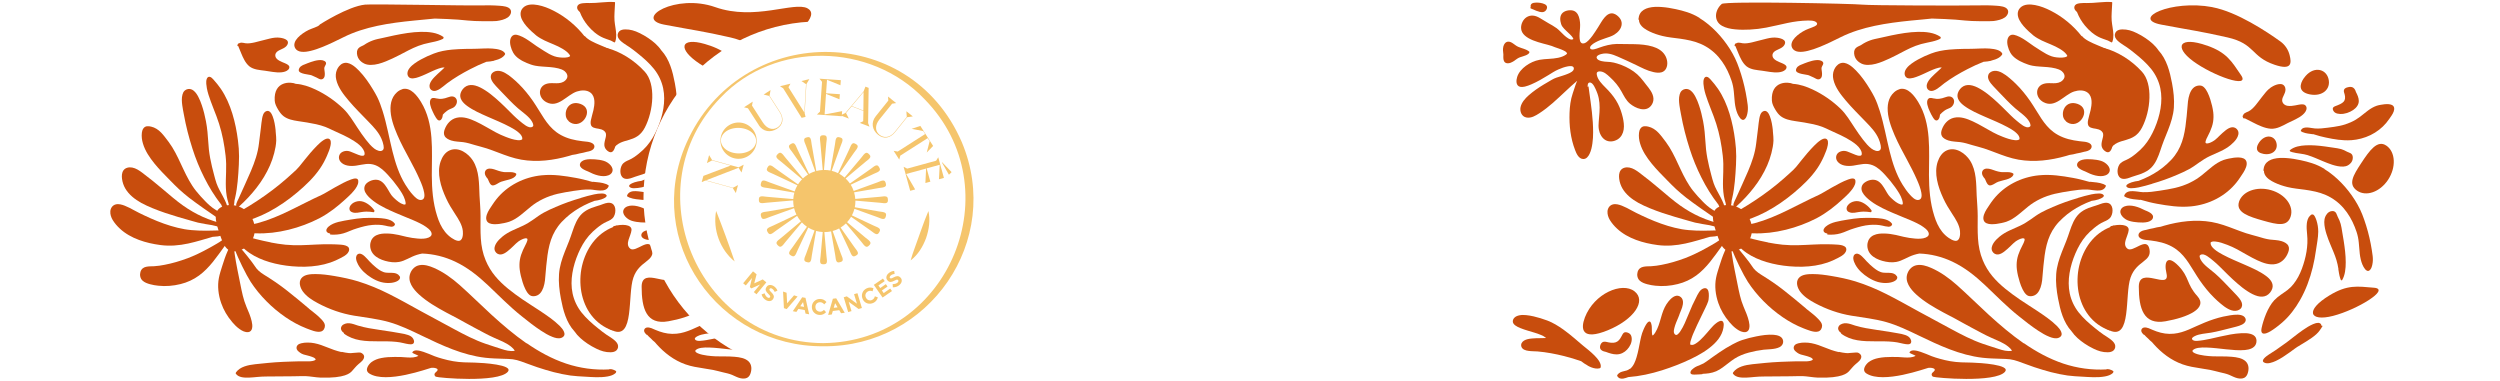 <svg viewBox="0 0 459.1 69.92" xmlns="http://www.w3.org/2000/svg" data-name="Calque 1" id="Calque_1">
  <defs>
    <style>
      .cls-1 {
        fill: #fff;
      }

      .cls-2 {
        fill: none;
      }

      .cls-3, .cls-4 {
        fill: #c84d0d;
      }

      .cls-5 {
        fill: #f5c56c;
      }

      .cls-4 {
        opacity: 0;
      }
    </style>
  </defs>
  <rect height="69.92" width="459.1" class="cls-1"></rect>
  <path d="M73.89,16.39c-.73.19-1.32.79-1.67,1.39-.35.62-.49,1.32-.51,2.02-.04,1.71.59,3.42,1.26,4.99.68,1.59,1.52,3.11,2.34,4.64.63,1.17,1.25,2.36,1.78,3.58.34.77.67,1.58.81,2.4.08.46.13,1.2-.52,1.31-.61.1-1.2-.55-1.55-.93-.53-.57-.97-1.21-1.38-1.87-1.17-1.89-1.84-4-2.37-6.11-.62-2.48-1.05-5-1.82-7.44-.28-.87-.58-1.74-.99-2.56-.24-.48-.51-.94-.79-1.4-.74-1.22-1.57-2.43-2.59-3.47-.66-.67-1.81-1.73-2.9-1.31-.54.21-.92.72-1.12,1.2-.24.56-.26,1.17-.13,1.76.32,1.47,1.35,2.77,2.32,3.92,1.13,1.34,2.39,2.57,3.61,3.84.94.97,1.86,1.92,2.39,3.15.16.38.3.78.37,1.19.04.25.1.62-.09.84-.42.46-1.21.05-1.59-.23-.61-.46-1.1-1.06-1.56-1.65-.56-.72-1.07-1.47-1.57-2.23-.8-1.2-1.52-2.45-2.58-3.47-1.47-1.41-3.22-2.63-5.1-3.51-1.09-.51-2.35-.97-3.61-1.04-.88-.41-4.1-.6-3.88,3.08.03.59.33,1.14.63,1.65.27.45.57.88,1,1.21.75.57,1.72.76,2.65.9,1.11.16,2.22.33,3.32.57.59.13,1.17.3,1.73.51.42.16.82.36,1.22.55,1.39.64,2.82,1.23,4.09,2.07.6.4,1.23.86,1.6,1.47.15.24.26.5.27.78,0,.22-.03.37-.29.41-.29.04-.61-.07-.87-.17-.35-.13-.68-.28-1.03-.42-.28-.12-.58-.25-.89-.29-.36-.05-.77.04-1.08.22-.62.37-.72,1.16-.31,1.7.63.84,1.88.92,2.88.78.62-.09,1.23-.24,1.85-.3.59-.06,1.16,0,1.71.21.95.37,1.66,1.09,2.32,1.8.66.72,1.28,1.47,1.84,2.26.5.71,1.03,1.47,1.28,2.3.05.18.1.36.12.55,0,.06,0,.12,0,.18,0,.03,0,.04,0,.04,0,0,0,.01,0,.02-.02.03-.06.06-.15.08-.1.01-.2,0-.29-.04-.59-.18-1.11-.63-1.55-1.03-.22-.2-.44-.42-.62-.66-.21-.28-.37-.59-.55-.89-.38-.64-.8-1.38-1.51-1.75-.76-.39-1.75-.12-2.38.37-.57.44-.67,1.12-.37,1.73.33.65.94,1.18,1.53,1.63.68.52,1.42.93,2.19,1.32,1.18.59,2.42,1.09,3.65,1.6.9.37,1.82.73,2.69,1.17.39.19.76.41,1.11.65.32.22.64.48.85.79.15.23.24.5.14.73-.09.2-.29.35-.51.44-.6.26-1.34.24-1.99.19-.7-.05-1.39-.17-2.07-.32-.48-.1-.95-.24-1.43-.34-.69-.15-1.39-.25-2.09-.27-.67-.02-1.38.03-1.99.31-.61.28-1,.8-1.12,1.42-.15.76.06,1.55.6,2.13.53.58,1.32.94,2.09,1.16.82.23,1.73.36,2.57.2.55-.1,1.06-.32,1.55-.56.56-.27,1.12-.55,1.72-.74.32-.1.64-.18.97-.24,2.1.07,4.16.59,6.05,1.48,2.29,1.08,4.23,2.64,6.02,4.33,2.03,1.92,3.98,3.93,6.18,5.68,1.15.92,2.31,1.85,3.55,2.66.67.44,1.36.86,2.11,1.15.51.2,1.17.4,1.71.16,1.11-.5.17-1.64-.36-2.17-1.08-1.07-2.39-1.94-3.66-2.79-1.03-.69-2.1-1.34-3.12-2.04-1.84-1.27-3.66-2.61-5.07-4.31-.73-.88-1.32-1.86-1.75-2.9-.54-1.29-.8-2.64-.89-4.02-.09-1.38-.05-2.77-.05-4.15,0-1.25-.13-2.5-.19-3.75-.09-2.12-.02-4.53-1.22-6.41-.81-1.27-2.59-2.59-4.25-1.87-.88.38-1.39,1.23-1.68,2.07-.37,1.08-.34,2.26-.13,3.36.22,1.17.65,2.3,1.15,3.38.46,1.01,1.03,1.93,1.64,2.86.62.95,1.31,2,1.43,3.14.06.58.03,1.95-.93,1.8-.41-.06-.79-.3-1.13-.52-.46-.31-.86-.69-1.2-1.11-.7-.87-1.15-1.91-1.47-2.95-.77-2.43-.96-4.96-.97-7.49-.01-4.49.49-9.37-1.98-13.42-.65-1.06-1.87-2.77-3.43-2.37Z" class="cls-3"></path>
  <path d="M113.05,41.54c-.72.23-1.41.56-2.04.98-.66.43-1.25.96-1.76,1.54-.53.6-.97,1.27-1.34,1.97-.37.71-.66,1.45-.88,2.22-.22.78-.36,1.57-.42,2.37-.06.81-.04,1.62.06,2.42.1.78.28,1.55.55,2.3.26.73.6,1.43,1.04,2.08.43.64.95,1.24,1.55,1.75.62.53,1.32.96,2.07,1.29.19.08.39.16.59.23.12.04.27-3.3.26-4.67,0-1.38-.02-2.77.04-4.15.05-1.38.32-5.53.35-6.22.02-.34.09-1.5.08-1.74-.02-.37.07-2.34.07-2.36,0-.06-.04-.16-.12-.1-.04.03-.08.06-.11.1Z" class="cls-3"></path>
  <path d="M108.53,38.23c-.61.24-1.18.56-1.65,1.01-.91.88-1.35,2.09-1.74,3.23-.2.6-.4,1.19-.63,1.78-.26.66-.54,1.31-.79,1.97-.52,1.33-.96,2.69-1.06,4.1-.11,1.51.06,3.01.34,4.5.4,2.11.97,4.38,2.5,6.04.6.89,1.47,1.62,2.37,2.23.52.35,1.07.67,1.64.94.42.2.85.39,1.3.5.42.11.86.17,1.3.16.39,0,.83-.08,1.11-.36.3-.3.37-.76.2-1.14-.19-.41-.58-.73-.95-1-.37-.28-.78-.51-1.16-.77-.51-.34-.99-.74-1.47-1.12-1.11-.88-2.17-1.82-3.04-2.91-.82-1.04-1.38-2.23-1.65-3.5-.26-1.23-.24-2.5-.04-3.73.2-1.24.58-2.46,1.08-3.63.5-1.16,1.12-2.28,1.97-3.26.44-.51.94-.97,1.47-1.4.54-.44,1.12-.86,1.78-1.15.51-.22,1.01-.44,1.3-.92.26-.45.35-1.01.27-1.51-.07-.48-.36-.94-.9-1.03-.59-.11-1.19.17-1.73.36-.6.22-1.22.36-1.81.6Z" class="cls-3"></path>
  <path d="M99.5,32.19c-1.63.16-3.23.63-4.66,1.38-1.45.76-2.72,1.8-3.71,3.05-.25.32-.49.65-.71.99-.18.27-.37.54-.54.82-.2.32-.37.65-.49,1.01-.1.31-.16.67-.05.99.18.56.8.72,1.37.74.64.02,1.27-.07,1.89-.21.31-.07.61-.14.91-.24.39-.14.76-.32,1.11-.53.7-.42,1.32-.95,1.94-1.47.63-.54,1.27-1.08,1.98-1.53.78-.49,1.62-.89,2.5-1.2.89-.31,1.82-.52,2.76-.68,1-.16,2-.35,3.02-.45.51-.05,1.03-.08,1.54-.06.3.01.59.06.89.1.32.04.65.08.98.09.3,0,.61-.01.89-.13.28-.11.49-.31.62-.58.03-.06.07-.21,0-.26-.11-.07-.23-.13-.34-.18-.02-.03-.04-.04-.07-.04,0,0-.02,0-.02,0-.75-.3-1.62-.33-2.41-.42-.03,0-.06,0-.08.03-.09-.02-.19-.05-.28-.07-.46-.12-.92-.25-1.38-.37-.47-.12-.93-.21-1.41-.3-2.04-.37-4.13-.69-6.22-.48Z" class="cls-3"></path>
  <path d="M106.67,36.36c-1.58.45-3.12,1-4.62,1.65-.74.32-1.48.64-2.18,1.03-.67.37-1.28.81-1.89,1.25-.61.43-1.23.82-1.9,1.14-.67.32-1.35.59-2.02.91-.65.31-1.27.67-1.81,1.12-.42.35-.81.73-1.1,1.18-.28.44-.49,1.02-.22,1.51.2.38.61.63,1.07.58.43-.05.82-.3,1.15-.55.41-.31.77-.66,1.14-1.01.3-.29.6-.61.94-.85.19-.14.41-.25.63-.36.19-.09.41-.17.62-.2.13-.02.27,0,.35.09.01.01,0,0,.01.02,0,.01.01.02.02.04,0,0,0,0,0,.01,0,0,0,0,0,.01,0,0,0,.04,0,.04,0,.07,0,.14-.02.21-.08.3-.22.57-.36.84-.15.3-.3.6-.44.9-.26.58-.47,1.18-.57,1.8-.09.58-.1,1.18-.03,1.77.1.78.29,1.57.53,2.32.14.45.31.9.52,1.32.17.34.38.69.67.96.11.1.25.2.4.25.17.06.36.06.54.05.41-.03.78-.21,1.06-.5.3-.31.49-.71.63-1.1.15-.42.23-.87.29-1.31.05-.41.08-.83.11-1.24.03-.49.09-.97.13-1.46.13-1.28.27-2.56.59-3.81.31-1.22.81-2.39,1.58-3.42.41-.56.9-1.07,1.42-1.54.5-.46,1.04-.89,1.62-1.28,1.1-.75,2.3-1.34,3.56-1.82.02,0,.03-.01.05-.02.43-.06.87-.13,1.28-.27.31-.1.62-.24.87-.44.08-.06.16-.24.1-.33-.18-.27-.55-.31-.86-.32-.47,0-.94.07-1.4.16-.84.17-1.67.42-2.49.66Z" class="cls-3"></path>
  <path d="M96.69,63.05c-2.27-1.58-4.37-3.37-6.41-5.23-1.97-1.8-3.86-3.69-5.85-5.46-1.42-1.26-3.03-2.43-4.78-3.18-.81-.35-1.75-.65-2.64-.48-.79.15-1.38.74-1.66,1.47-.59,1.52.53,2.93,1.6,3.91,1.47,1.34,3.23,2.35,4.98,3.3.71.38,1.42.75,2.13,1.12,1.02.54,2,1.13,3.03,1.66,1.22.63,2.41,1.33,3.67,1.88,1.04.46,2.16.88,3.06,1.59.27.22.55.47.71.79-.85.15-1.72-.09-2.52-.36-.93-.31-1.87-.59-2.79-.91-2.05-.7-3.95-1.7-5.85-2.72-2.01-1.08-4.01-2.16-6.01-3.25-1.96-1.07-3.9-2.18-5.9-3.18-1.83-.92-3.73-1.72-5.7-2.33-1.44-.44-2.91-.74-4.39-.99-1.13-.19-2.28-.35-3.43-.35-.84,0-2.02.04-2.59.76-.57.73-.22,1.76.26,2.43.69.95,1.74,1.61,2.77,2.16,2.05,1.1,4.34,1.91,6.64,2.29,2.13.35,4.28.58,6.36,1.16,2.1.59,4.08,1.55,6.03,2.49,3.74,1.8,7.54,3.6,11.72,4.08,1.12.13,2.25.15,3.37.19.55.02,1.12.02,1.66.09.52.07,1.02.21,1.51.38,1,.34,1.97.74,2.97,1.07,1,.33,2.01.64,3.04.91,1.01.26,2.03.47,3.06.62.88.12,1.77.16,2.65.21,1.39.08,2.83.21,4.21-.04.53-.1,1.07-.26,1.47-.64.06-.06.14-.29.05-.35-.23-.15-.47-.26-.73-.32-.01-.01-.03-.02-.05-.01,0,0,0,0-.01,0-.11-.02-.23-.03-.35-.03-.04,0-.07.02-.1.06-2.68.15-5.37-.22-7.92-1.07-2.6-.87-5.01-2.2-7.25-3.75Z" class="cls-3"></path>
  <path d="M93.25,68.27c1.13-1.31-4.67-1.64-6.03-1.68-.66-.02-1.33-.03-1.99-.05-.68-.03-1.35-.09-2.02-.21-.66-.11-1.31-.27-1.95-.45-.5-.14-1-.29-1.47-.47-.68-.27-1.33-.57-2.04-.8-.37-.12-.77-.24-1.18-.26-.32-.02-.62.04-.8.27-.03.04-.08.15-.01.19.33.21.75.32,1.08.53-.58.34-1.33.34-2.04.3-.4-.03-.79-.07-1.19-.08-.38-.01-.76-.02-1.14-.01-.82,0-1.65.04-2.45.2-.67.13-1.27.36-1.78.73-.45.33-1.43,1.47-.42,2.11,3.09,1.97,10.93-.97,11.36-1.04.46-.07,1.67.08.98.69-.17.15-.35.28-.37.49-.02.17.07.35.25.45.38.21,11.43,1.17,13.22-.91Z" class="cls-3"></path>
  <path d="M75.92,62.27c-.1-.18-.23-.34-.4-.46-.17-.12-.37-.22-.58-.29-.44-.16-.91-.24-1.38-.32-.54-.09-1.08-.2-1.62-.28-.71-.12-1.42-.21-2.13-.32-.7-.1-1.4-.21-2.1-.34-.66-.13-1.33-.27-1.97-.47-.52-.17-1.05-.38-1.6-.43-.26-.02-.51,0-.76.09-.21.08-.43.18-.58.36-.27.31-.24.72.01,1.02.09.11.21.22.34.3,0,.06,0,.12.04.15.85.64,1.87,1.02,2.94,1.2,1.09.19,2.21.2,3.31.2,1.11,0,2.23-.02,3.34.1.45.05.89.12,1.32.23.31.07.63.15.95.19.24.03.58.07.79-.07.3-.2.22-.6.07-.86ZM62.85,60.15s0,0,0,0c0,0,0,0,0,0ZM62.85,60.16s0,0,0,0c0,0,0,0,0,0,0,0,0,0,0,0ZM75.84,62.77s0,0,0,0c0,0,0,0,0,0ZM75.82,62.82s0,0,0,0c0,0,0,.02,0,0Z" class="cls-3"></path>
  <path d="M71.72,41.63c.28.02.59-.01.75-.27.04-.07.09-.2.04-.27-.51-.76-1.64-.94-2.52-1.02-.48-.04-.97-.06-1.45-.06-.62,0-1.24,0-1.86.03-.78.05-1.56.16-2.33.29-.74.12-1.49.25-2.22.43-.65.17-1.29.42-1.79.85-.26.22-.56.63-.33.96.13.19.38.28.62.32-.02.09,0,.19.06.19.81.05,1.61,0,2.38-.23.4-.12.79-.27,1.18-.44.44-.19.89-.35,1.35-.49.9-.28,1.83-.53,2.77-.61.79-.07,1.62-.05,2.39.13.32.08.65.16.98.18Z" class="cls-3"></path>
  <path d="M91.55,31.37c-.54-.17-1.08-.43-1.66-.41-.39.01-.71.2-.82.56-.14.49.17.96.5,1.32.04.09.08.18.12.27.08.19.16.38.27.56.08.13.18.26.32.33.14.07.3.06.45.02.48-.13.84-.49,1.31-.65.48-.17.99-.26,1.49-.41.49-.15,1.03-.35,1.25-.82.03-.06.06-.2,0-.26-.41-.3-.98-.28-1.47-.27-.25,0-.51.02-.77-.01-.34-.04-.67-.13-1-.23Z" class="cls-3"></path>
  <path d="M108.99,27.35c.22-.26.24-.62,0-.87-.26-.27-.68-.38-1.05-.44-.33-.05-.67-.07-1-.11-.36-.04-.71-.09-1.06-.16-1.35-.24-2.62-.7-3.7-1.5-.92-.68-1.63-1.56-2.25-2.49-.7-1.05-1.32-2.15-2.04-3.2-.78-1.12-1.64-2.2-2.63-3.17-.38-.38-.78-.74-1.2-1.09-.41-.35-.85-.68-1.33-.94-.43-.23-.91-.41-1.42-.37-.44.03-.91.26-1.09.66-.35.77.36,1.59.86,2.14.3.33.61.65.92.97.51.54,1.02,1.08,1.55,1.61.51.51,1.01,1.02,1.56,1.49.47.4.98.78,1.45,1.18.44.38.88.8,1.16,1.31.1.18.19.38.21.59.02.15,0,.22-.13.31-.4.26-.89.01-1.24-.2-.41-.26-.77-.57-1.15-.88-.38-.31-.74-.64-1.09-.98-1.08-1.07-2.14-2.16-3.3-3.16-.6-.52-1.23-1.03-1.91-1.46-.56-.36-1.17-.7-1.84-.88-.54-.14-1.11-.15-1.61.1-.51.26-.9.76-1.07,1.28-.32.98.42,1.8,1.19,2.36,1.13.83,2.47,1.41,3.76,1.98,1.39.61,2.81,1.18,4.15,1.9.52.28,1.04.58,1.48.95.17.15.34.3.48.48.05.06.11.16.15.24.05.1.06.13.09.23.01.05.02.1.02.14,0,.03,0,.05,0,.08,0,0,0,.02,0,.03,0,.06,0-.01,0,.02,0,0,0,.01,0,.02,0,0,0,0,0,.01,0,0,0,0,0,.02,0,0,0,.01-.01.02,0,0-.02.03-.03.03,0,0-.01,0-.02.01-.01,0-.03.02-.04.03-.2.12-.5.12-.74.1-.76-.07-1.51-.34-2.21-.61-.63-.24-1.24-.52-1.82-.83-1.24-.66-2.42-1.42-3.7-2.01-1.06-.49-2.27-.94-3.46-.67-1.11.25-1.85,1.15-2.21,2.12-.15.39-.23.84-.02,1.23.23.43.75.68,1.22.83.7.22,1.44.21,2.16.3.74.1,1.46.32,2.18.54.73.21,1.47.39,2.19.62.7.23,1.38.49,2.07.75,1.39.53,2.78,1.05,4.26,1.31,2.92.51,5.91.12,8.73-.68.21-.06.42-.12.63-.19,0,0,0,0,0,0,.45-.05.9-.15,1.33-.27.46-.09.92-.17,1.36-.31.43-.07.93-.19,1.21-.52ZM108.94,27.03s0,0,0,0c0,0,0,0,0,0,0,0,0,0,0,0ZM108.93,27.03s0,0,0,0c0,0,0,0,0,0,0,0,0,0,0,0ZM108.94,27.02s0-.01,0,0h0ZM108.93,27.03s0,0,0,0c0,0,0,0,0,0,0,0,0,0,0,0,0,0,0,0,0,0Z" class="cls-3"></path>
  <path d="M118.83,61.47c.21.26.47.48.72.71.22.24.46.47.72.67,0,0,0,0,0,0,.1.12.21.24.31.36,1.41,1.57,3.14,2.94,5.29,3.7,1.09.39,2.26.57,3.43.75.58.09,1.15.18,1.72.29.59.12,1.15.28,1.73.42.57.13,1.15.25,1.68.47.51.21.99.5,1.55.62.38.08.85.11,1.22-.08.33-.17.52-.49.62-.8.26-.76.24-1.62-.34-2.2-.63-.62-1.65-.78-2.58-.86-1.13-.1-2.29-.05-3.43-.08-.54-.02-1.08-.07-1.61-.14-.59-.09-1.22-.19-1.74-.43-.17-.08-.36-.19-.42-.34,0-.01,0-.02-.01-.03,0,0,0-.01,0-.02,0,0,0-.02,0-.03,0,0,0-.01,0-.02,0,0,0-.01,0-.01,0,0,0,0,0,0,0,0,0-.01,0-.01.02-.02-.02.02,0-.02,0,0,0-.01.01-.02.01-.02.03-.03.04-.05.02-.03.05-.05.09-.08.06-.05.09-.07.17-.12.07-.04.16-.08.22-.1.18-.07.37-.11.56-.14.48-.07.97-.08,1.45-.06,1.23.04,2.44.2,3.66.33,1.13.11,2.29.24,3.45.13.79-.08,1.69-.33,1.99-1.08.16-.39.16-.87-.03-1.22-.19-.35-.57-.56-.99-.67-.52-.14-1.09-.15-1.64-.12-.66.03-1.33.12-1.99.23-1.26.22-2.51.53-3.76.81-.4.09-.8.17-1.21.23-.4.06-.79.12-1.19.14-.34.01-.78-.01-.91-.33-.04-.11-.01-.16.07-.25.12-.13.28-.22.44-.3.44-.22.94-.33,1.42-.41.51-.09,1.03-.14,1.55-.22.6-.1,1.19-.24,1.78-.38.61-.15,1.22-.3,1.83-.46.36-.09.73-.18,1.09-.28.61-.17,1.49-.43,1.66-1.06.09-.32-.1-.64-.36-.83-.31-.21-.71-.28-1.11-.29-.45-.01-.9.04-1.35.11-.45.07-.89.15-1.33.25-1.14.26-2.25.63-3.33,1.07-1,.4-1.97.88-2.96,1.3-.88.37-1.79.67-2.74.76-1.11.12-2.17-.06-3.17-.41-.26-.09-.52-.19-.77-.3-.24-.1-.46-.21-.7-.3-.26-.1-.6-.18-.9-.11-.28.07-.45.31-.45.56,0,.31.28.58.51.79ZM118.52,60.5s0,0,0,0c0,0,0,0,0,0,0,0,0,0,0,0ZM118.52,60.5s0,0,0,0c0,0,0,0,0,0,0,0,0,0,0,0ZM118.52,60.49s0-.01,0,0h0ZM118.52,60.5s0,0,0,0c0,0,0,0,0,0,0,0,0,0,0,0,0,0,0,0,0,0Z" class="cls-3"></path>
  <path d="M180.08,63.51c-.31-.7-.88-1.28-1.66-1.3-.84-.02-1.65.53-2.34,1.09-.84.67-1.61,1.45-2.43,2.17-.38.34-.78.66-1.19.95-.46.33-.97.66-1.49.84-.16.05-.37.1-.51.04,0,0-.02,0-.03-.02h0s-.02-.02-.02-.02t0-.02s0,0,0,0h0v-.02h0v-.04s0-.18,0-.18c0-.08.02-.1.05-.19.02-.07.06-.15.09-.21.09-.16.19-.31.29-.45.28-.37.63-.68.97-.99.87-.78,1.81-1.45,2.73-2.16.85-.65,1.73-1.33,2.46-2.15.5-.58.95-1.33.66-2.05-.14-.37-.45-.7-.82-.82-.36-.11-.76-.02-1.12.18-.45.25-.84.61-1.2.99-.44.45-.83.95-1.21,1.45-.73.98-1.39,2-2.07,3-.22.32-.45.64-.68.94s-.46.61-.73.87c-.23.23-.55.5-.84.36-.09-.04-.11-.1-.11-.22,0-.16.06-.33.11-.49.16-.45.44-.84.71-1.21.3-.39.63-.77.92-1.16.35-.45.66-.94.99-1.42.32-.49.64-1,.96-1.51.19-.29.39-.6.57-.9.31-.51.75-1.27.46-1.82-.15-.27-.48-.38-.8-.33-.35.05-.67.27-.95.52-.32.28-.6.61-.85.95-.27.34-.52.69-.76,1.04-.62.92-1.14,1.91-1.6,2.91-.43.93-.78,1.89-1.19,2.82-.36.82-.8,1.62-1.38,2.3-.59.69-1.29,1.2-2.06,1.59h9.05c.21-.13.42-.28.63-.43.46-.31.91-.63,1.37-.92.48-.29.98-.55,1.47-.83.47-.28.96-.58,1.46-.78.49-.19,1-.29,1.47-.59.31-.19.65-.47.79-.84.11-.34.04-.68-.09-.96Z" class="cls-4"></path>
  <path d="M106.49,30.28c0,.41.41.69.76.88.23.12.47.23.72.32.3.16.61.3.92.43.62.25,1.29.44,1.96.44.55,0,1.24-.17,1.52-.66.27-.46.09-.96-.24-1.34-.32-.37-.76-.66-1.24-.81-.53-.16-1.1-.24-1.66-.28-.59-.04-1.21-.06-1.79.09-.46.12-.96.44-.95.94ZM106.72,30.15s0,0,0,0c0,0,0,0,0,0Z" class="cls-3"></path>
  <path d="M118.4,31.86c.61-.24,1.18-.56,1.65-1.01.91-.88,1.35-2.09,1.74-3.23.2-.6.4-1.19.63-1.78.26-.66.54-1.31.79-1.97.52-1.33.96-2.69,1.06-4.1.11-1.51-.06-3.01-.34-4.5-.4-2.11-.97-4.38-2.5-6.04-.6-.89-1.47-1.62-2.37-2.23-.52-.35-1.07-.67-1.64-.94-.42-.2-.85-.39-1.3-.5-.42-.11-.86-.17-1.3-.16-.39,0-.83.08-1.11.36-.3.3-.37.76-.2,1.14.19.41.58.73.95,1,.37.28.78.51,1.16.77.51.34.99.74,1.47,1.12,1.11.88,2.17,1.82,3.04,2.91.82,1.04,1.38,2.23,1.65,3.5.26,1.23.24,2.5.04,3.73-.2,1.24-.58,2.46-1.08,3.63-.5,1.16-1.12,2.28-1.97,3.26-.44.51-.94.97-1.47,1.4-.54.44-1.12.86-1.78,1.15-.51.22-1.01.44-1.3.92-.26.45-.35,1.01-.27,1.51.07.48.36.94.9,1.03.59.11,1.19-.17,1.73-.36.6-.22,1.22-.36,1.81-.6Z" class="cls-3"></path>
  <path d="M127.43,37.9c1.63-.16,3.23-.63,4.66-1.38,1.45-.76,2.72-1.8,3.71-3.05.25-.32.49-.65.71-.99.18-.27.37-.54.54-.82.2-.32.37-.65.49-1.01.1-.31.16-.67.05-.99-.18-.56-.8-.72-1.37-.74-.64-.02-1.27.07-1.89.21-.31.07-.61.14-.91.24-.39.14-.76.32-1.11.53-.7.42-1.32.95-1.94,1.47-.63.54-1.27,1.08-1.98,1.53-.78.49-1.62.89-2.5,1.2-.89.31-1.82.52-2.76.68-1,.16-2,.35-3.02.45-.51.05-1.03.08-1.54.06-.3-.01-.59-.06-.89-.1-.32-.04-.65-.08-.98-.09-.3,0-.61.01-.89.13-.28.11-.49.31-.62.58-.03.06-.07.21,0,.26.11.07.23.13.34.18.02.03.04.04.07.04,0,0,.02,0,.02,0,.75.3,1.62.33,2.41.42.03,0,.06,0,.08-.03.09.02.19.05.28.07.46.12.92.25,1.38.37.47.12.93.21,1.41.3,2.04.37,4.13.69,6.22.48Z" class="cls-3"></path>
  <path d="M120.27,33.74c1.58-.45,3.12-1,4.62-1.65.74-.32,1.48-.64,2.18-1.03.67-.37,1.28-.81,1.89-1.25.61-.43,1.23-.82,1.9-1.14.67-.32,1.35-.59,2.02-.91.65-.31,1.27-.67,1.81-1.12.42-.35.81-.73,1.1-1.18.28-.44.49-1.02.22-1.51-.2-.38-.61-.63-1.07-.58-.43.05-.82.3-1.15.55-.41.31-.77.66-1.14,1.01-.3.29-.6.61-.94.85-.19.14-.41.25-.63.36-.19.09-.41.17-.62.2-.13.02-.27,0-.35-.09-.01-.01,0,0-.01-.02,0-.01-.01-.02-.02-.04,0,0,0,0,0-.01,0,0,0,0,0-.01,0,0,0-.04,0-.04,0-.07,0-.14.02-.21.08-.3.22-.57.36-.84.15-.3.3-.6.44-.9.26-.58.47-1.18.57-1.8.09-.58.1-1.18.03-1.77-.1-.78-.29-1.57-.53-2.32-.14-.45-.31-.9-.52-1.32-.17-.34-.38-.69-.67-.96-.11-.1-.25-.2-.4-.25-.17-.06-.36-.06-.54-.05-.41.03-.78.21-1.06.5-.3.31-.49.71-.63,1.1-.15.42-.23.87-.29,1.31-.05.41-.08.83-.11,1.24-.03.49-.09.97-.13,1.46-.13,1.28-.27,2.56-.59,3.81-.31,1.22-.81,2.39-1.58,3.42-.41.56-.9,1.07-1.42,1.54-.5.46-1.04.89-1.62,1.28-1.1.75-2.3,1.34-3.56,1.82-.02,0-.03.01-.05.02-.43.06-.87.13-1.28.27-.31.1-.62.24-.87.44-.08.06-.16.24-.1.33.18.27.55.31.86.32.47,0,.94-.07,1.4-.16.84-.17,1.67-.42,2.49-.66Z" class="cls-3"></path>
  <path d="M117.94,42.74c-.22.26-.24.62,0,.87.26.27.68.38,1.05.44.33.05.67.07,1,.11.36.04.71.09,1.06.16,1.35.24,2.62.7,3.7,1.5.92.68,1.63,1.56,2.25,2.49.7,1.05,1.32,2.15,2.04,3.2.78,1.12,1.64,2.2,2.63,3.17.38.38.78.74,1.2,1.09.41.35.85.68,1.33.94.43.23.91.41,1.42.37.44-.03.91-.26,1.09-.66.35-.77-.36-1.59-.86-2.14-.3-.33-.61-.65-.92-.97-.51-.54-1.02-1.08-1.55-1.61-.51-.51-1.01-1.02-1.56-1.49-.47-.4-.98-.78-1.45-1.18-.44-.38-.88-.8-1.16-1.31-.1-.18-.19-.38-.21-.59-.02-.15,0-.22.13-.31.4-.26.89-.01,1.24.2.41.26.77.57,1.15.88.38.31.74.64,1.09.98,1.08,1.07,2.14,2.16,3.3,3.16.6.52,1.23,1.03,1.91,1.46.56.36,1.17.7,1.84.88.54.14,1.11.15,1.61-.1.51-.26.9-.76,1.07-1.28.32-.98-.42-1.8-1.19-2.36-1.13-.83-2.47-1.41-3.76-1.98-1.39-.61-2.81-1.18-4.15-1.9-.52-.28-1.04-.58-1.48-.95-.17-.15-.34-.3-.48-.48-.05-.06-.11-.16-.15-.24-.05-.1-.06-.13-.09-.23-.01-.05-.02-.1-.02-.14,0-.03,0-.05,0-.08,0,0,0-.02,0-.03,0-.06,0,.01,0-.02,0,0,0-.01,0-.02,0,0,0,0,0-.01,0,0,0,0,0-.02,0,0,0-.01.01-.02,0,0,.02-.03.03-.03,0,0,.01,0,.02-.01.01,0,.03-.02.04-.03.2-.12.5-.12.74-.1.76.07,1.51.34,2.21.61.63.24,1.24.52,1.82.83,1.24.66,2.42,1.42,3.7,2.01,1.06.49,2.27.94,3.46.67,1.11-.25,1.85-1.15,2.21-2.12.15-.39.23-.84.02-1.23-.23-.43-.75-.68-1.22-.83-.7-.22-1.44-.21-2.16-.3-.74-.1-1.46-.32-2.18-.54-.73-.21-1.47-.39-2.19-.62-.7-.23-1.38-.49-2.07-.75-1.39-.53-2.78-1.05-4.26-1.31-2.92-.51-5.91-.12-8.73.68-.21.06-.42.12-.63.19,0,0,0,0,0,0-.45.05-.9.15-1.33.27-.46.09-.92.17-1.36.31-.43.07-.93.19-1.21.52ZM118,43.06s0,0,0,0c0,0,0,0,0,0,0,0,0,0,0,0ZM118,43.06s0,0,0,0c0,0,0,0,0,0,0,0,0,0,0,0ZM117.99,43.07s0,.01,0,0h0ZM118,43.07s0,0,0,0c0,0,0,0,0,0,0,0,0,0,0,0,0,0,0,0,0,0Z" class="cls-3"></path>
  <path d="M120.45,39.82c0-.41-.41-.69-.76-.88-.23-.12-.47-.23-.72-.32-.3-.16-.61-.3-.92-.43-.62-.25-1.29-.44-1.96-.44-.55,0-1.24.17-1.52.66-.27.46-.09.96.24,1.34.32.37.76.66,1.24.81.53.16,1.1.24,1.66.28.59.04,1.21.06,1.79-.09.46-.12.96-.44.95-.94ZM120.22,39.95s0,0,0,0c0,0,0,0,0,0Z" class="cls-3"></path>
  <path d="M49.71,44.51c-.91-.18-1.82-.38-2.72-.61-.44-.11-.89-.23-1.33-.34-.42-.11-.84-.25-1.26-.37-.4-.11-.81-.2-1.24-.19-.13,0-.21.35-.08.38,0,.04,0,.08.02.12.64,1.17,1.59,2.17,2.72,2.95,1.1.75,2.36,1.29,3.66,1.68,1.35.4,2.75.65,4.16.77,1.58.14,3.19.12,4.76-.13.77-.12,1.54-.31,2.28-.56.65-.22,1.27-.51,1.87-.82.47-.24.97-.5,1.3-.9.3-.37.43-.93-.03-1.23-.4-.26-.95-.31-1.43-.34-.52-.04-1.04-.05-1.56-.06-1.86-.05-3.71.13-5.57.17-.95.02-1.89,0-2.83-.09-.91-.09-1.82-.24-2.72-.41Z" class="cls-3"></path>
  <path d="M64.64,35.42c.44-.48.89-1.02,1.09-1.63.09-.3.17-.88-.25-.99-.33-.09-.72.06-1.02.16-.51.18-.99.41-1.47.65-1.03.52-2.01,1.11-3,1.68-.31.18-.61.36-.94.51-.98.44-1.94.92-2.9,1.4-1.91.95-3.8,1.94-5.79,2.74-1,.41-2.02.76-3.06,1.04-.53.14-1.07.26-1.61.37-.33.06-.68.1-1.01.18-.31.08-.64.21-.8.49-.04.07-.1.22-.02.3.02.02.04.04.06.05,0,.07.02.12.07.13,1.97.4,4.01.45,6.01.23,2.03-.23,4.02-.73,5.91-1.44.93-.35,1.85-.75,2.72-1.2.9-.47,1.74-1.02,2.55-1.62.79-.59,1.54-1.23,2.26-1.89.41-.38.83-.76,1.21-1.16Z" class="cls-3"></path>
  <path d="M60.05,28.59c.27-.62.54-1.26.66-1.93.07-.37.13-1.07-.38-1.2-.33-.08-.68.13-.94.29-.43.28-.81.64-1.17,1-.44.44-.85.9-1.26,1.37-.69.8-1.33,1.64-2,2.46-.34.42-.74.78-1.14,1.14-.81.75-1.65,1.48-2.52,2.19-1.7,1.38-3.49,2.64-5.36,3.8-.88.55-1.84,1.03-2.59,1.74-.33.31-.66.75-.49,1.2.12.32.44.37.76.31.11-.02.21-.05.32-.09,1.89-.36,3.69-1.06,5.36-1.94,1.91-1,3.67-2.24,5.29-3.6,1.55-1.31,3.05-2.73,4.18-4.39.51-.74.92-1.53,1.28-2.34Z" class="cls-3"></path>
  <path d="M62.73,64.66c-.46-.1-.92-.24-1.37-.39-.81-.28-1.59-.63-2.4-.91-.8-.27-1.62-.46-2.47-.45-.39,0-.79.03-1.17.13-.25.06-.51.16-.68.35-.18.2-.23.47-.15.71.1.28.36.49.6.66.21.15.41.26.67.34.24.07.49.13.73.19.27.07.54.14.8.24.2.07.42.16.57.31.03.03.05.05.07.08.02.03.03.05.03.07,0,0,0,.02,0,.03,0,0,0,0,0,.02,0,0,0,0,0,0,0,0,0,0,0,0,0,0,0,0,0,0,0,0,0,0,0,0,0,0,0,0,0,0,0,0,0,0,0,0,0,0,0,0,0,0,0,0,0,0,0,0,0,0,0,0,0,0,0,0,0,0,0,0,0,0,0,0,0,0,0,0,0,0,0,0,0,0,0,0,0,0,0,0,0,0,0,0,0,0,0,0,0,0-.11.13-.33.2-.51.24-.47.1-.96.09-1.44.07-.8-.02-1.62.02-2.42.04-1,.03-2,.07-3.01.14-.9.06-1.8.16-2.7.25-.67.07-1.35.12-2.01.25-.65.13-1.31.33-1.85.69-.26.18-.49.39-.67.64-.05.06-.09.2-.04.27.51.73,1.64.74,2.47.71.51-.02,1.01-.07,1.51-.12.51-.05,1.02-.07,1.54-.08,1.65-.03,3.3-.01,4.95-.04.78-.01,1.56-.04,2.34-.03.75.02,1.96.25,2.71.27,4.61.16,5.49-.87,5.78-1.17.42-.44.77-.93,1.24-1.32.42-.35,1.01-.77,1.02-1.35,0-.29-.2-.51-.46-.66-.1-.06-.18-.09-.29-.1-.12-.01-.23,0-.35,0-.31.01-.61.04-.92.07-.25.02-.51.06-.75.03-.46-.04-.92-.13-1.37-.23ZM54.69,63.73s0-.02,0,0h0Z" class="cls-3"></path>
  <path d="M58.15,65.64s0,0,0,0c0,0,0,0,0,0,0,0,0,0,0,0,0,0,0,0,0,0,0,0,0,0,0,0,0,0,0,0,0,0,0,0,0,0,0,0,0,0,0,0,0,0,0,0,0,0,0,0,0,0,0,0,0,0,0,0,0,0,0,0,0,0,0,0,0,0,0,0-.02.02,0,.01,0,0,0,0,0-.01,0,0,0,0,0,0Z" class="cls-3"></path>
  <path d="M56.76,56.69c-1.33-1.1-2.64-2.23-4.01-3.29-.69-.54-1.4-1.07-2.13-1.57-.7-.49-1.43-.93-2.15-1.39-.72-.45-1.28-.91-1.71-1.62-.34-.56-2.18-2.87-2.68-3.36-.24-.24-.51-.44-.82-.59-.09-.05-.17.18-.17.22-.02.26,0,.52.09.77,0,.02,0,.05,0,.07.46,1.37,2.05,4.59,2.85,5.82.83,1.28,1.81,2.47,2.89,3.56,1.07,1.09,2.26,2.08,3.53,2.95,1.19.81,2.47,1.52,3.84,2.05.42.16.85.33,1.28.46.43.12.94.24,1.38.11.49-.14.73-.64.72-1.1-.01-.42-.34-.8-.62-1.11-.68-.75-1.53-1.34-2.31-1.98Z" class="cls-3"></path>
  <path d="M26.05,24.39c-.08.66.01,1.34.2,1.97.4,1.36,1.23,2.58,2.13,3.69.87,1.07,1.85,2.05,2.82,3.04.55.56,1.1,1.12,1.68,1.66.6.55,1.23,1.08,1.88,1.59,1.19.93,4.47,3.22,4.82,3.43.28.17.71.44,1.07.32.12-.04.16-.21.14-.31-.14-.64-.75-.98-1.29-1.31-.68-.42-1.27-.96-1.82-1.53-.59-.6-1.16-1.23-1.68-1.88-.48-.6-.9-1.25-1.27-1.91-.76-1.34-1.35-2.75-2.02-4.12-.33-.68-.69-1.36-1.09-2.01-.4-.64-.86-1.25-1.33-1.85-.44-.56-.92-1.13-1.55-1.51-.31-.19-.64-.33-1-.41-.25-.06-.53-.1-.79-.06-.6.1-.84.68-.9,1.19Z" class="cls-3"></path>
  <path d="M33.92,16.64c-.22.19-.34.45-.41.72-.18.64-.12,1.33-.04,1.97.07.56.19,1.11.29,1.67.38,2.12.92,4.23,1.58,6.29.58,1.83,1.31,3.62,2.18,5.34.86,1.71,1.87,3.37,3.07,4.9.02.02.03.04.05.06.04.1.07.2.11.29.19.43.46.93.97,1.08.12.03.18-.2.17-.27-.08-.9-.48-1.73-.9-2.53-.43-.82-.93-1.63-1.23-2.5-.17-.49-.3-.99-.43-1.48-.14-.52-.28-1.04-.4-1.57-.25-1.04-.45-2.1-.57-3.16-.11-1.08-.15-2.16-.26-3.24-.06-.65-.16-1.29-.28-1.94-.19-.99-.43-1.98-.76-2.95-.18-.53-.38-1.05-.65-1.55-.21-.4-.47-.81-.84-1.11-.29-.24-.66-.38-1.05-.31-.22.04-.44.14-.6.28Z" class="cls-3"></path>
  <path d="M22.68,31.27c-.33.46-.34,1.06-.27,1.59.08.61.28,1.21.6,1.76.66,1.13,1.76,1.99,2.93,2.64.66.36,1.36.68,2.07.97.77.32,1.54.6,2.33.87,1.57.53,3.18.99,4.78,1.44.41.11.81.24,1.22.34.42.1.85.18,1.29.25.44.07.89.13,1.33.22.42.08.82.21,1.23.29.4.08.81.1,1.2-.05.09-.03.13-.14.14-.22,0-.04,0-.2-.09-.17,0,0-.02,0-.03,0,0,0-.02-.01-.03-.01-1.42-.33-2.81-.77-4.13-1.36-1.28-.57-2.49-1.28-3.63-2.08-1.29-.91-2.47-1.95-3.67-2.96-1.25-1.06-2.52-2.09-3.84-3.08-.54-.4-1.14-.81-1.83-.94-.6-.11-1.25.02-1.61.51Z" class="cls-3"></path>
  <path d="M33.88,42.09c-.86-.15-1.7-.36-2.53-.61-1.69-.51-3.31-1.19-4.89-1.94-.63-.3-1.25-.6-1.86-.94-.55-.3-1.11-.6-1.7-.83-.5-.19-1.11-.38-1.66-.23-.6.16-.94.7-.98,1.26-.04.56.15,1.13.44,1.61.35.57.8,1.1,1.3,1.56.99.93,2.22,1.61,3.52,2.09,1.26.47,2.59.76,3.94.94,1.71.23,3.43.08,5.1-.28,1.54-.33,3.03-.81,4.54-1.24.04,0,.07,0,.11,0,.52-.02,1.07-.08,1.56-.26.23-.08.45-.2.61-.37.06-.07.15-.29.02-.35-.33-.14-.7-.18-1.06-.19-.38,0-.76.02-1.14.03-.9.04-1.81.03-2.71,0-.88-.04-1.75-.1-2.62-.25ZM40.97,42.79s-.07.03-.11.05c0-.02,0-.05,0-.07.03,0,.07.01.1.02Z" class="cls-3"></path>
  <path d="M34.37,47.45c-1.34.5-2.73.91-4.15,1.18-.64.12-1.29.23-1.94.26-.49.02-.98,0-1.46.11-.22.05-.44.14-.61.28-.21.17-.35.41-.42.66-.16.54-.05,1.2.39,1.6.37.34.9.53,1.39.66.48.13.98.22,1.49.27,1.36.15,2.77.03,4.09-.3,1.24-.3,2.4-.84,3.41-1.58.97-.71,1.79-1.58,2.53-2.49.77-.95,1.47-1.96,2.19-2.95.18-.24.35-.48.53-.72.02-.03.04-.07.05-.11.16-.23.27-.49.31-.78,0-.04,0-.2-.09-.17-.67.25-1.22.73-1.82,1.11-.65.41-1.34.78-2.02,1.16-1.25.69-2.53,1.31-3.88,1.82Z" class="cls-3"></path>
  <path d="M42.62,59.13c.42.49.88.96,1.42,1.33.44.31.98.59,1.55.53.4-.04.63-.35.7-.7.1-.43.02-.88-.07-1.3-.21-.91-.59-1.78-.96-2.64-.57-1.34-.85-2.78-1.13-4.19-.36-1.8-.75-3.6-1.02-5.41-.06-.43-.12-.86-.16-1.29,0-.19,0-.38,0-.58,0-.04-.01-.1-.06-.12-.23-.08-.44.2-.55.35-.23.31-.39.66-.54,1-.4.9-.71,1.84-1,2.77-.22.7-.46,1.42-.6,2.14-.3,1.53-.1,3.14.41,4.62.44,1.28,1.13,2.45,2.02,3.49ZM42.23,45.72s0,0,0,0h0Z" class="cls-3"></path>
  <path d="M50.62,23.95c-.1-.88-.23-1.78-.56-2.62-.18-.47-.57-1.21-1.22-.89-.48.24-.61.83-.7,1.29-.12.58-.15,1.17-.23,1.76-.12.94-.25,1.89-.35,2.83-.1.87-.29,1.73-.55,2.58-.52,1.7-1.28,3.32-2.01,4.95-.39.88-.8,1.75-1.19,2.63-.13.29-.3.57-.39.88-.05.16-.07.33-.04.5.02.11.07.27.21.28.11.01.22-.1.28-.17.02-.03.05-.06.07-.09,1.15-1.03,2.21-2.16,3.15-3.37,1-1.28,1.85-2.67,2.49-4.14.32-.74.58-1.49.78-2.27.19-.74.34-1.51.37-2.27.01-.23,0-.47-.02-.7-.02-.39-.06-.78-.1-1.17Z" class="cls-3"></path>
  <path d="M37.95,14.54c-.09.27-.08.57-.07.85.02.28.06.56.11.83.15.81.43,1.6.71,2.38.33.92.71,1.83,1.05,2.74.35.93.65,1.87.89,2.82.25.97.44,1.95.59,2.94.15.99.28,1.99.3,3,.05,1.96-.23,3.93.1,5.88.04.22.08.45.14.67.05.21.13.41.18.62.07.26.07.62.28.83.16.17.39.15.53-.02.02-.03.04-.05.06-.08.07-.04.09-.14.1-.21.05-.15.08-.31.1-.46.02-.17.03-.34.04-.51.04-.17.08-.34.12-.5.12-.49.2-.98.28-1.48.15-1.01.24-2.02.31-3.04.07-1.03.13-2.05.13-3.08,0-.98-.07-1.95-.2-2.92-.21-1.66-.53-3.32-1.03-4.93-.49-1.59-1.16-3.15-2.11-4.55-.41-.6-.88-1.17-1.37-1.72-.18-.2-.43-.47-.73-.5-.29-.02-.44.23-.51.46Z" class="cls-3"></path>
  <path d="M90.73,11.13c.49-.11.99-.28,1.41-.54.22-.14.42-.32.56-.52.05-.07.08-.2.04-.27-.18-.32-.53-.51-.88-.63-.45-.15-.93-.21-1.41-.25-.95-.07-1.9,0-2.85.03-.69.03-1.38.02-2.07.03-.84.02-1.68.05-2.52.13-1.14.11-2.27.31-3.33.72-.82.31-1.62.67-2.38,1.09-.41.22-.81.47-1.18.74-.33.24-.64.5-.89.82-.23.29-.4.62-.41.98-.01.27.09.58.32.76.21.17.49.19.76.17.35-.03.7-.13,1.03-.25.85-.3,1.66-.71,2.47-1.08.38-.17.77-.34,1.16-.47.31-.1.63-.2.96-.2.04,0,.08,0,.12,0-.04.04-.07.08-.11.12-.17.17-.35.34-.53.5-.42.38-.84.75-1.23,1.16-.35.37-.69.78-.84,1.26-.13.42-.05.91.38,1.16.5.29,1.1-.03,1.52-.3.46-.3.86-.68,1.29-1,1.32-.98,2.75-1.82,4.22-2.58.96-.5,1.95-.96,2.97-1.36,0,0,0,0,0,0,.47-.02.95-.09,1.41-.19ZM75.06,13.4s0,.02,0,0h0ZM79.13,15.54s0,0,0,0c0,0,0-.03,0,0Z" class="cls-3"></path>
  <path d="M166.58,58.5c.32.24.67.46,1.07.57.21.06.42.08.64.06.07,0,.18-.06.21-.13.13-.29.09-.6,0-.89-.11-.36-.31-.69-.52-1-.42-.62-.93-1.18-1.42-1.75-.36-.41-.69-.84-1.03-1.26-.42-.51-.86-1.01-1.33-1.48-.64-.64-1.33-1.23-2.13-1.67-.61-.34-1.26-.63-1.92-.88-.35-.13-.72-.25-1.09-.33-.32-.07-.66-.12-1-.1-.31.02-.62.09-.88.28-.19.14-.36.37-.37.61,0,.22.11.41.26.56.19.2.44.36.68.5.62.36,1.3.64,1.95.94.3.14.61.29.89.46.22.13.45.28.61.48.02.02.04.05.05.08-.04,0-.09,0-.13,0-.2-.01-.4-.03-.6-.05-.47-.05-.93-.11-1.4-.13-.42-.01-.87,0-1.28.17-.36.15-.65.47-.61.87.05.46.56.66.95.77.43.12.89.16,1.33.25,1.32.28,2.6.7,3.84,1.2.81.33,1.62.69,2.39,1.09,0,0,0,0,0,0,.25.28.52.54.82.76ZM157.32,50.07s-.01.01,0,0h0ZM157.85,53.75s0,0,0,0c0,0,.03-.01,0,0Z" class="cls-3"></path>
  <path d="M78.88,7.85c.68-.14,1.36-.27,2-.51.16-.06.31-.13.46-.2.09-.04.17-.29.08-.36-1.16-.82-2.71-.95-4.11-.93-1.66.03-3.3.32-4.92.65-.73.15-1.45.31-2.17.48-.59.13-1.18.23-1.74.44-.57.21-1.11.48-1.6.82-.42.3-1.42.38-1.33,1.58.09,1.2,1.04,1.71,1.37,1.87.36.17.78.23,1.18.23.96,0,1.91-.31,2.78-.66.81-.32,1.6-.71,2.37-1.1,1.18-.6,2.34-1.27,3.59-1.74.66-.25,1.34-.43,2.04-.57Z" class="cls-3"></path>
  <path d="M67.01.85c1.44-.15,18.41.21,21.25.14,1.17-.03,2.35-.02,3.51.07.65.05,1.58.13,1.94.65.34.49.02,1.14-.45,1.48-.56.4-1.35.57-2.07.67-.46.07-4.1.06-5.27-.09-1.96-.25-6.03-.36-6.03-.36-.02,0-.05,0-.07,0-.5.06-3.07.29-3.83.37-4.45.44-9,1.1-12.88,3.04-1.3.64-2.6,1.29-3.96,1.83-.68.27-1.37.52-2.09.69-.56.13-1.17.24-1.75.16-.47-.06-.87-.27-1.08-.62-.41-.66-.06-1.4.45-1.95.53-.56,1.28-1.08,2.02-1.44.34-.16.71-.28,1.06-.42.29-.12.84-.31.97-.57,0,0,5.19-3.34,8.3-3.65Z" class="cls-3"></path>
  <path d="M107.34,6.65c-1.53-1.94-3.47-3.56-5.7-4.69-.9-.46-1.86-.84-2.86-1.03-.91-.17-2.04-.21-2.73.5-.63.64-.53,1.54-.14,2.27.41.79,1.06,1.46,1.71,2.07.28.26.57.52.87.76.47.36.99.65,1.52.91,1.1.52,2.27.9,3.31,1.53.44.27.92.6,1.23,1.02.04.06.08.12.11.18.01.03.02.04.03.07,0,.03,0,.05,0,.06,0,0,0,0,0,0,0,0,0,0,0,0,0,0,0,0,0,0h0s0,0,0,0c0,0,0,0,0,0,0,0,0,0,0,0,0,.01,0,.02,0,0,0,0,0,0,0-.01-.02.01.01,0-.01.02-.03.03-.02.02-.04.04-.22.16-.54.2-.81.22-.36.03-.72.01-1.07-.03-.32-.04-.64-.09-.94-.2-.67-.23-1.29-.59-1.88-.97-.47-.3-.94-.59-1.4-.9-.29-.2-.57-.41-.86-.61-.71-.5-1.46-1.03-2.3-1.33-.29-.11-.64-.21-.95-.13-.38.09-.61.45-.7.79-.11.42-.06.87.04,1.28.1.42.26.83.47,1.2.51.91,1.55,1.5,2.51,1.9.5.21,1.02.4,1.56.5.42.08.85.12,1.28.15.98.07,1.99.1,2.95.34.4.1.81.24,1.14.5.42.34.69.9.39,1.39-.31.52-.86.77-1.46.82-.55.05-1.1-.03-1.65.01-.47.04-.95.18-1.3.5-.29.27-.47.64-.5,1.03-.07.82.44,1.58,1.18,1.96,2.17,1.15,3.76-1.37,5.61-1.97.8-.26,1.82-.32,2.51.23.93.75.74,2.18.52,3.19-.14.61-.34,1.2-.46,1.81-.08.38-.12.84.14,1.16.19.23.51.31.79.37.35.07.71.1,1.04.22.38.14.73.42.79.82.05.37-.08.76-.17,1.12-.1.41-.2.85-.07,1.26.1.33.36.63.66.82,1.15.77,1.52-1.43,1.43-2.71-.02-.37,0-5.45,0-9.67,0-2.77.08-5.14-.26-5.67-.65-1.03-4.36-1.72-5.47-3.13ZM104.67,10.29s0,0,0,0c0,0,0,0,0,0,0,0,0,0,0,0Z" class="cls-3"></path>
  <path d="M108.2.55c-.38,0-.76,0-1.14.04-.31.04-.71.1-.92.36-.14.17-.19.41-.13.63.07.25.27.45.46.63,0,0,.02.01.02.02.34.9.84,1.73,1.45,2.47.76.92,1.72,1.76,2.84,2.24.67.29,1.4.45,2.02.84.1.07.17-.1.2-.17.27-.82.15-1.72.02-2.55-.06-.42-.14-.85-.17-1.28-.04-.49-.02-.97,0-1.46.03-.6.08-1.2.1-1.81,0-.04-.01-.13-.07-.13-1.56-.12-3.12.21-4.68.18Z" class="cls-3"></path>
  <path d="M103.9,21.27c.06.36.23.71.52.95,0,.03.01.06.04.08.39.32.88.52,1.41.47.46-.04.87-.26,1.19-.56.64-.6,1.01-1.66.5-2.43-.29-.44-.81-.68-1.33-.8-.46-.1-.94-.07-1.35.15-.76.41-1.1,1.35-.97,2.14Z" class="cls-3"></path>
  <path d="M80.14,18.08c-.15-.03-.29-.08-.44-.09-.19-.02-.37.01-.51.14-.3.28-.26.78-.18,1.13.09.42.26.84.45,1.23.18.38.36.78.6,1.13.12.18.26.39.47.48.19.08.4-.03.51-.18.19-.24.26-.56.29-.88.11-.12.23-.24.35-.35.27-.24.58-.48.91-.63.31-.15.65-.23.9-.48.23-.23.39-.54.42-.85.03-.3-.07-.6-.31-.81-.26-.22-.58-.25-.91-.18-.33.07-.64.22-.96.3-.35.09-.71.14-1.08.11-.17-.01-.34-.04-.51-.08Z" class="cls-3"></path>
  <path d="M69.16,49.21c-.46-.37-.9-.78-1.3-1.2-.3-.32-.57-.65-.9-.95-.27-.24-.66-.56-1.06-.46-.42.1-.55.55-.51.91.04.38.2.75.38,1.09.53.98,1.43,1.78,2.39,2.38.55.35,1.14.63,1.77.81.63.17,1.3.23,1.95.15.42-.05.87-.17,1.22-.4.18-.12.32-.28.36-.49.03-.18-.04-.33-.18-.44-.09-.16-.27-.27-.45-.35-.61-.26-1.3-.11-1.94-.19-.65-.08-1.23-.47-1.72-.86ZM65.61,47.21s0,0,0,0c0,0,0,.02,0,0Z" class="cls-3"></path>
  <path d="M68.74,38.63c-.27-.4-.62-.75-1.01-1.04-.39-.29-.85-.54-1.35-.63-.48-.09-.98.02-1.41.24-.43.23-.83.68-.8,1.17.02.34.27.54.58.63.27.11.61.09.91.06.25-.03.49-.07.73-.12.29-.05.59-.07.89-.08.44,0,.88.04,1.31.11.14.03.21-.26.16-.35Z" class="cls-3"></path>
  <path d="M55.84,11.86c-.23.1-.47.21-.66.38-.18.17-.33.44-.32.68.04.69,1.99.75,2.36.91.31.13.61.27.91.41.24.11.46.28.73.33.27.05.51-.09.64-.3.13-.21.15-.45.15-.69,0-.23-.04-.47-.07-.7-.01-.1-.03-.2-.03-.29,0-.09,0-.14.03-.24.08-.28.48-.67.2-.99-.12-.15-.35-.24-.54-.29-.22-.05-.45-.05-.67-.03-.51.04-1.01.19-1.49.35-.42.14-.83.31-1.24.48ZM59.65,11.75s0,0,0,0c0,0,0,0,0,0,0,0,0,0,0,0ZM59.65,11.75s0,0,0,0c0,0,0,0,0,0,0,0,0,0,0,0,0,0,0,0,0,0Z" class="cls-3"></path>
  <path d="M50.81,10.78c-.27-.28-.34-.68-.16-1.01.18-.32.54-.5.87-.65.37-.17.75-.33,1.04-.62.3-.3.48-.79.12-1.12-.32-.28-.83-.39-1.24-.45-.63-.09-1.27,0-1.89.15-.62.15-1.24.31-1.86.47-.59.16-1.18.32-1.8.39-.28.03-.56.04-.83,0-.24-.04-.48-.11-.73-.11-.18,0-.34.06-.48.15-.04-.04-.11.02-.14.06-.02.03-.03.06-.04.09-.06.07-.09.18-.07.27.02.07.08.1.14.04.39.87.68,1.78,1.15,2.61.23.41.52.81.89,1.12.39.32.89.49,1.38.6.5.11,1.01.15,1.51.22.48.06.96.16,1.44.22.52.07,1.04.12,1.56.07.45-.04.97-.17,1.28-.5.14-.14.22-.35.18-.54-.04-.16-.16-.27-.29-.36-.31-.21-.68-.33-1.02-.48-.37-.16-.75-.34-1.02-.63ZM52.92,12.5s0,0,0,0c0,0,0,0,0,0,0,0,0,.01,0,.01ZM52.93,12.46s0,0,0,0c0,0,0,0,0,0,0,0,0,0,0,0Z" class="cls-3"></path>
  <path d="M145.15,19.44c-.46-.08-.85-.37-.96-.76-.11-.38.05-.75.21-1.07.17-.37.36-.73.37-1.15,0-.43-.24-.96-.82-1.02-.5-.05-1.03.16-1.43.36-.61.31-1.08.77-1.48,1.26-.41.49-.79,1.01-1.18,1.51-.37.49-.74.98-1.2,1.4-.21.19-.44.37-.71.5-.24.11-.5.19-.71.34-.15.11-.24.25-.28.42-.07,0-.08.08-.07.14,0,.03.02.07.04.11,0,.09.07.21.16.27.08.05.15.03.15-.05,1.05.5,2.04,1.1,3.13,1.52.53.21,1.11.38,1.68.42.59.04,1.16-.11,1.67-.32.51-.2.98-.47,1.46-.72.46-.23.94-.44,1.4-.67.5-.25.98-.52,1.38-.88.35-.31.68-.73.68-1.19,0-.2-.1-.43-.3-.57-.16-.11-.36-.13-.55-.13-.43.01-.84.13-1.26.2-.45.08-.91.15-1.38.07ZM148.36,19.64s0,0,0,0c0,0,0,0,0,0,0,0,.01,0,.01,0ZM148.33,19.6s0,0,0,0c0,0,0,0,0,0,0,0,0,0,0,0Z" class="cls-3"></path>
  <path d="M168.39,17.42c-.6.2-1.21.1-1.71-.11-.48-.2-.89-.5-1.25-.81-.52-.46-1-.94-1.4-1.46-.39-.51-.71-1.06-.88-1.65-.16-.56-.13-1.14.05-1.73.17-.56.43-1.11.62-1.67.16-.5.29-1.02.14-1.5-.09-.29-.34-.69-.82-.65-.05,0-.09.01-.13.02-.04.01-.12.04-.17.06-.16.07-.3.16-.43.25-.28.2-.54.43-.77.66-.93.94-1.57,2.02-2.72,2.85-.56.4-1.2.77-1.91.98-.76.22-1.53.22-2.19-.05-.56-.23-.96-.64-1.19-1.09-.21-.42-.27-.91-.06-1.38.23-.51.7-.95,1.22-1.32.52-.38,1.1-.72,1.71-1.02.49-.24,1.02-.44,1.52-.67.47-.22.98-.46,1.33-.8.15-.15.25-.31.28-.48.04-.18.04-.4-.12-.53-.06-.05-.13-.08-.21-.1-.08-.02-.17-.02-.24-.01-.1,0-.2.03-.29.05-.1.03-.19.06-.29.1-.25.11-.47.26-.71.41-.28.18-.57.35-.9.47-.6.22-1.34.2-1.74-.16-.31-.28-.41-.66-.43-1.04-.02-.38.07-.79.31-1.16.1-.16.25-.31.43-.43.23-.15.53-.23.81-.3.61-.14,1.23-.19,1.84-.28.14-.02.39-.07.57-.1.23-.04.46-.08.68-.13.47-.09.94-.17,1.41-.25.71-.11,4.06-1.09,5.18-.79.62.16,1.02,3.23,1.14,3.78.28,1.32.37,2.67.66,3.99.29,1.33.91,3.21,1.18,4.55.35,1.71.64,3.14-.53,3.52Z" class="cls-4"></path>
  <path d="M155.49,16.64c0-.27.23-.46.54-.57.26-.09.59-.15.87-.09.45.1.65.46.76.78.01.04.02.07.03.11.28.54.54,1.09.54,1.68,0,.65-.41,1.23-1.03,1.65-.65.44-1.53.77-2.41.73-.34-.02-.68-.08-.94-.26-.24-.17-.41-.47-.4-.73.01-.22.24-.36.47-.45.31-.12.62-.23.91-.38.24-.12.46-.26.62-.44.15-.17.23-.37.25-.58.03-.25,0-.51-.07-.76-.06-.23-.16-.45-.15-.69Z" class="cls-3"></path>
  <path d="M149.25,39.64c-.36.34-.5.91-.56,1.35-.08.69-.02,1.38.05,2.06.22,2.12-.21,4.27-.96,6.3-.37.99-.86,1.96-1.54,2.81-.31.4-.67.76-1.08,1.08-.41.32-.85.6-1.27.9-.42.3-.83.62-1.18.99-.33.35-.59.74-.83,1.14-.5.85-.87,1.76-1.16,2.69-.13.42-.25.85-.34,1.28-.05.24-.09.51,0,.74.14.38.58.32.91.2.54-.19,1.03-.53,1.48-.85.49-.35.95-.72,1.4-1.11,1.33-1.16,2.4-2.59,3.25-4.08,1.09-1.9,1.84-3.96,2.35-6.04.26-1.05.45-2.11.6-3.18.16-1.12.4-2.24.41-3.37,0-.72-.11-1.42-.33-2.1-.09-.26-.19-.52-.33-.76-.07-.11-.18-.26-.33-.31,0,0-.01,0-.02,0-.04-.01-.08-.01-.13,0-.16.02-.29.14-.39.28Z" class="cls-3"></path>
  <path d="M150.7,59.3c-.3.01-.6.11-.88.23-.33.14-.64.31-.95.49-.61.37-1.19.78-1.75,1.2-.73.56-1.44,1.13-2.18,1.68-.64.47-1.29.93-1.95,1.38-.42.28-.85.54-1.27.82-.4.27-1.57,1.06-.9,1.46.61.37,1.56,0,2.18-.28.88-.41,1.68-.96,2.45-1.51.34-.24.68-.49,1.02-.74.13-.1.27-.19.4-.28.03-.02.06-.04.09-.06.01,0,.03-.02.04-.03,0,0,0,0,0,0,0,0,0,0,.02,0,.17-.11.34-.22.52-.32.69-.42,1.4-.83,2.05-1.3.58-.41,1.11-.85,1.49-1.4.07-.09.13-.19.19-.29.04-.03.07-.06.08-.09,0-.01,0-.02,0-.03.07-.11.14-.22.21-.33.05-.08-.07-.09-.13-.08-.02,0-.04,0-.06.01-.01-.12-.04-.23-.11-.32-.12-.16-.33-.23-.56-.22Z" class="cls-3"></path>
  <path d="M41.16,37.82c2.23-.65,4.65.65,5.41,2.91.76,2.26-.43,4.63-2.66,5.28-2.23.65-2.83-.86-3.59-3.12s-1.38-4.42.85-5.07Z" class="cls-3"></path>
  <path d="M136.21,37.08c.62-1.94,3.25-2.91,5.87-2.17,2.62.74,4.24,2.91,3.63,4.84-.62,1.94-2.43,1.51-5.05.77s-5.06-1.51-4.44-3.45Z" class="cls-3"></path>
  <path d="M112.58,27.4c1.44-2.31,4.23-.87,5.84-3.97,1.61-3.1,2.03-8.01,0-10.25-2.03-2.24-4.66-3.75-6.86-4.33s-1.86,2.38-.68,7,1.69,11.54,1.69,11.54Z" class="cls-3"></path>
  <path d="M112.67,41.54c1.52-.43,3.39-.36,3.3.72s-1.27,2.53-.25,3.39,3.56-2.31,4.06.07-2.37,2.09-3.47,5.27c-1.1,3.17.22,11.53-3.83,9.7-4.05-1.83-1.68-7.03-1.68-11.07s1.86-8.08,1.86-8.08Z" class="cls-3"></path>
  <path d="M122.91,50.2c.77,3.26-5.08-1.52-5.08,2.45s.85,7.07,4.91,6.35,7.87-2.38,5.84-4.62-1.44-3.46-3.47-5.56-2.71-.79-2.2,1.37Z" class="cls-3"></path>
  <path d="M148.27,1.53c1.23.63.75,1.92-.75,3.42s-2.63,2.03-2.38,3.63,2.01,4.81-2.38,3.31c-4.39-1.5-3.51-3.85-8.65-5.02s-6.52-1.28-12.16-2.35,2.13-5.77,9.4-3.21c7.27,2.56,14.42-1.07,16.93.21Z" class="cls-3"></path>
  <path d="M130.34,8.37c-5.04-1.78-6.14.21-2.51,2.88s10.53,5.13,8.78,2.56-2.63-4.17-6.27-5.45Z" class="cls-3"></path>
  <path d="M148.15,14.35c1.6-2.28,4.01-1.82,4.51.11.5,1.92-1.13,3.31-3.39,2.88s-1.88-1.92-1.13-2.99Z" class="cls-3"></path>
  <path d="M139.93,26.15c1.13-1.6,2.82-1.28,3.17.08s-.79,2.33-2.38,2.03-1.32-1.35-.79-2.1Z" class="cls-3"></path>
  <path d="M153.92,53.13c-2.62-1.46-4.64,2.14-2.76,3.74s4.77,2.24,4.14.43,1.88-2.35-1.38-4.17Z" class="cls-3"></path>
  <path d="M160.63,68.14c-3.94-.9-7.64-.5-10.14-.25s-4.41-3-.29-3,2.94-3.63,4.99-3.76,4.43-2.54,6.61-1.25c1.91,1.13,3.23,9.26-1.18,8.26Z" class="cls-4"></path>
  <path d="M348.83,16.39c-.73.19-1.32.79-1.67,1.39-.35.62-.49,1.32-.51,2.02-.04,1.71.59,3.42,1.26,4.99.68,1.59,1.52,3.11,2.34,4.64.63,1.17,1.25,2.36,1.78,3.58.34.77.67,1.58.81,2.4.08.46.13,1.2-.52,1.31-.61.1-1.2-.55-1.55-.93-.53-.57-.97-1.21-1.38-1.87-1.17-1.89-1.84-4-2.37-6.11-.62-2.48-1.05-5-1.82-7.44-.28-.87-.58-1.74-.99-2.56-.24-.48-.51-.94-.79-1.4-.74-1.22-1.57-2.43-2.59-3.47-.66-.67-1.81-1.73-2.9-1.31-.54.21-.92.72-1.12,1.2-.24.56-.26,1.17-.13,1.76.32,1.47,1.35,2.77,2.32,3.92,1.13,1.34,2.39,2.57,3.61,3.84.94.97,1.86,1.92,2.39,3.15.16.38.3.78.37,1.19.04.25.1.62-.09.84-.42.46-1.21.05-1.59-.23-.61-.46-1.1-1.06-1.56-1.65-.56-.72-1.07-1.47-1.57-2.23-.8-1.2-1.52-2.45-2.58-3.47-1.47-1.41-3.22-2.63-5.1-3.51-1.09-.51-2.35-.97-3.61-1.04-.88-.41-4.1-.6-3.88,3.08.03.59.33,1.14.63,1.65.27.45.57.88,1,1.21.75.57,1.72.76,2.65.9,1.11.16,2.22.33,3.32.57.59.13,1.17.3,1.73.51.42.16.82.36,1.22.55,1.39.64,2.82,1.23,4.09,2.07.6.4,1.23.86,1.6,1.47.15.24.26.5.27.78,0,.22-.03.37-.29.41-.29.04-.61-.07-.87-.17-.35-.13-.68-.28-1.03-.42-.28-.12-.58-.25-.89-.29-.36-.05-.77.04-1.08.22-.62.37-.72,1.16-.31,1.7.63.84,1.88.92,2.88.78.62-.09,1.23-.24,1.85-.3.59-.06,1.16,0,1.71.21.95.37,1.66,1.09,2.32,1.8.66.72,1.28,1.47,1.84,2.26.5.71,1.03,1.47,1.28,2.3.05.18.1.36.12.55,0,.06,0,.12,0,.18,0,.03,0,.04,0,.04,0,0,0,.01,0,.02-.02.03-.06.06-.15.08-.1.01-.2,0-.29-.04-.59-.18-1.11-.63-1.55-1.03-.22-.2-.44-.42-.62-.66-.21-.28-.37-.59-.55-.89-.38-.64-.8-1.38-1.51-1.75-.76-.39-1.75-.12-2.38.37-.57.44-.67,1.12-.37,1.73.33.65.94,1.18,1.53,1.63.68.52,1.42.93,2.19,1.32,1.18.59,2.42,1.09,3.65,1.6.9.37,1.82.73,2.69,1.17.39.19.76.41,1.11.65.32.22.64.48.85.79.15.23.24.5.14.73-.09.2-.29.35-.51.44-.6.26-1.34.24-1.99.19-.7-.05-1.39-.17-2.07-.32-.48-.1-.95-.24-1.43-.34-.69-.15-1.39-.25-2.09-.27-.67-.02-1.38.03-1.99.31-.61.28-1,.8-1.12,1.42-.15.76.06,1.55.6,2.13.53.58,1.32.94,2.09,1.16.82.23,1.73.36,2.57.2.55-.1,1.06-.32,1.55-.56.56-.27,1.12-.55,1.72-.74.32-.1.64-.18.97-.24,2.1.07,4.16.59,6.05,1.48,2.29,1.08,4.23,2.64,6.02,4.33,2.03,1.92,3.98,3.93,6.18,5.68,1.15.92,2.31,1.85,3.55,2.66.67.44,1.36.86,2.11,1.15.51.2,1.17.4,1.71.16,1.11-.5.17-1.64-.36-2.17-1.08-1.07-2.39-1.94-3.66-2.79-1.03-.69-2.1-1.34-3.12-2.04-1.84-1.27-3.66-2.61-5.07-4.31-.73-.88-1.32-1.86-1.75-2.9-.54-1.29-.8-2.64-.89-4.02-.09-1.38-.05-2.77-.05-4.15,0-1.25-.13-2.5-.19-3.75-.09-2.12-.02-4.53-1.22-6.41-.81-1.27-2.59-2.59-4.25-1.87-.88.38-1.39,1.23-1.68,2.07-.37,1.08-.34,2.26-.13,3.36.22,1.17.65,2.3,1.15,3.38.46,1.01,1.03,1.93,1.64,2.86.62.95,1.31,2,1.43,3.14.06.58.03,1.95-.93,1.8-.41-.06-.79-.3-1.13-.52-.46-.31-.86-.69-1.2-1.11-.7-.87-1.15-1.91-1.47-2.95-.77-2.43-.96-4.96-.97-7.49-.01-4.49.49-9.37-1.98-13.42-.65-1.06-1.87-2.77-3.43-2.37Z" class="cls-3"></path>
  <path d="M387.99,41.54c-.72.23-1.41.56-2.04.98-.66.43-1.25.96-1.76,1.54-.53.6-.97,1.27-1.34,1.97-.37.71-.66,1.45-.88,2.22-.22.78-.36,1.57-.42,2.37-.06.81-.04,1.62.06,2.42.1.78.28,1.55.55,2.3.26.73.6,1.43,1.04,2.08.43.64.95,1.24,1.55,1.75.62.53,1.32.96,2.07,1.29.19.08.39.16.59.23.12.04.27-3.3.26-4.67,0-1.38-.02-2.77.04-4.15.05-1.38.32-5.53.35-6.22.02-.34.09-1.5.08-1.74-.02-.37.07-2.34.07-2.36,0-.06-.04-.16-.12-.1-.04.03-.08.06-.11.1Z" class="cls-3"></path>
  <path d="M383.47,38.23c-.61.24-1.18.56-1.65,1.01-.91.88-1.35,2.09-1.74,3.23-.2.6-.4,1.19-.63,1.78-.26.66-.54,1.31-.79,1.97-.52,1.33-.96,2.69-1.06,4.1-.11,1.51.06,3.01.34,4.5.4,2.11.97,4.38,2.5,6.04.6.89,1.47,1.62,2.37,2.23.52.35,1.07.67,1.64.94.42.2.85.39,1.3.5.42.11.86.17,1.3.16.39,0,.83-.08,1.11-.36.3-.3.37-.76.2-1.14-.19-.41-.58-.73-.95-1-.37-.28-.78-.51-1.16-.77-.51-.34-.99-.74-1.47-1.12-1.11-.88-2.17-1.82-3.04-2.91-.82-1.04-1.38-2.23-1.65-3.5-.26-1.23-.24-2.5-.04-3.73.2-1.24.58-2.46,1.08-3.63.5-1.16,1.12-2.28,1.97-3.26.44-.51.94-.97,1.47-1.4.54-.44,1.12-.86,1.78-1.15.51-.22,1.01-.44,1.3-.92.26-.45.35-1.01.27-1.51-.07-.48-.36-.94-.9-1.03-.59-.11-1.19.17-1.73.36-.6.22-1.22.36-1.81.6Z" class="cls-3"></path>
  <path d="M374.44,32.19c-1.63.16-3.23.63-4.66,1.38-1.45.76-2.72,1.8-3.71,3.05-.25.32-.49.65-.71.99-.18.27-.37.54-.54.82-.2.32-.37.65-.49,1.01-.1.31-.16.67-.05.99.18.56.8.72,1.37.74.64.02,1.27-.07,1.89-.21.31-.07.61-.14.91-.24.39-.14.76-.32,1.11-.53.7-.42,1.32-.95,1.94-1.47.63-.54,1.27-1.08,1.98-1.53.78-.49,1.62-.89,2.5-1.2.89-.31,1.82-.52,2.76-.68,1-.16,2-.35,3.02-.45.51-.05,1.03-.08,1.54-.06.3.01.59.06.89.1.32.04.65.08.98.09.3,0,.61-.01.89-.13.28-.11.49-.31.62-.58.03-.06.07-.21,0-.26-.11-.07-.23-.13-.34-.18-.02-.03-.04-.04-.07-.04,0,0-.02,0-.02,0-.75-.3-1.62-.33-2.41-.42-.03,0-.06,0-.08.03-.09-.02-.19-.05-.28-.07-.46-.12-.92-.25-1.38-.37-.47-.12-.93-.21-1.41-.3-2.04-.37-4.13-.69-6.22-.48Z" class="cls-3"></path>
  <path d="M381.61,36.36c-1.58.45-3.12,1-4.62,1.65-.74.32-1.48.64-2.18,1.03-.67.37-1.28.81-1.89,1.25-.61.43-1.23.82-1.9,1.14-.67.32-1.35.59-2.02.91-.65.31-1.27.67-1.81,1.12-.42.35-.81.73-1.1,1.18-.28.44-.49,1.02-.22,1.51.2.38.61.63,1.07.58.43-.05.82-.3,1.15-.55.41-.31.77-.66,1.14-1.01.3-.29.6-.61.94-.85.19-.14.41-.25.63-.36.19-.09.41-.17.62-.2.13-.02.27,0,.35.09.01.01,0,0,.01.02,0,.01.01.02.02.04,0,0,0,0,0,.01,0,0,0,0,0,.01,0,0,0,.04,0,.04,0,.07,0,.14-.02.21-.08.3-.22.57-.36.84-.15.3-.3.6-.44.9-.26.58-.47,1.18-.57,1.8-.09.58-.1,1.18-.03,1.77.1.78.29,1.57.53,2.32.14.45.31.9.52,1.32.17.34.38.69.67.96.11.1.25.2.4.25.17.06.36.06.54.05.41-.03.78-.21,1.06-.5.3-.31.49-.71.63-1.1.15-.42.23-.87.29-1.31.05-.41.08-.83.11-1.24.03-.49.09-.97.13-1.46.13-1.28.27-2.56.59-3.81.31-1.22.81-2.39,1.58-3.42.41-.56.9-1.07,1.42-1.54.5-.46,1.04-.89,1.62-1.28,1.1-.75,2.3-1.34,3.56-1.82.02,0,.03-.01.05-.02.43-.06.87-.13,1.28-.27.31-.1.62-.24.87-.44.08-.06.16-.24.1-.33-.18-.27-.55-.31-.86-.32-.47,0-.94.07-1.4.16-.84.17-1.67.42-2.49.66Z" class="cls-3"></path>
  <path d="M371.64,63.05c-2.27-1.58-4.37-3.37-6.41-5.23-1.97-1.8-3.86-3.69-5.85-5.46-1.42-1.26-3.03-2.43-4.78-3.18-.81-.35-1.75-.65-2.64-.48-.79.15-1.38.74-1.66,1.47-.59,1.52.53,2.93,1.6,3.91,1.47,1.34,3.23,2.35,4.98,3.3.71.38,1.42.75,2.13,1.12,1.02.54,2,1.13,3.03,1.66,1.22.63,2.41,1.33,3.67,1.88,1.04.46,2.16.88,3.06,1.59.27.22.55.47.71.79-.85.15-1.72-.09-2.52-.36-.93-.31-1.87-.59-2.79-.91-2.05-.7-3.95-1.7-5.85-2.72-2.01-1.08-4.01-2.16-6.01-3.25-1.96-1.07-3.9-2.18-5.9-3.18-1.83-.92-3.73-1.72-5.7-2.33-1.44-.44-2.91-.74-4.39-.99-1.13-.19-2.28-.35-3.43-.35-.84,0-2.02.04-2.59.76-.57.73-.22,1.76.26,2.43.69.95,1.74,1.61,2.77,2.16,2.05,1.1,4.34,1.91,6.64,2.29,2.13.35,4.28.58,6.36,1.16,2.1.59,4.08,1.55,6.03,2.49,3.74,1.8,7.54,3.6,11.72,4.08,1.12.13,2.25.15,3.37.19.55.02,1.12.02,1.66.09.52.07,1.02.21,1.51.38,1,.34,1.97.74,2.97,1.07,1,.33,2.01.64,3.04.91,1.01.26,2.03.47,3.06.62.88.12,1.77.16,2.65.21,1.39.08,2.83.21,4.21-.04.53-.1,1.07-.26,1.47-.64.06-.06.14-.29.05-.35-.23-.15-.47-.26-.73-.32-.01-.01-.03-.02-.05-.01,0,0,0,0-.01,0-.11-.02-.23-.03-.35-.03-.04,0-.07.02-.1.06-2.68.15-5.37-.22-7.92-1.07-2.6-.87-5.01-2.2-7.25-3.75Z" class="cls-3"></path>
  <path d="M368.19,68.27c1.13-1.31-4.67-1.64-6.03-1.68-.66-.02-1.33-.03-1.99-.05-.68-.03-1.35-.09-2.02-.21-.66-.11-1.31-.27-1.95-.45-.5-.14-1-.29-1.47-.47-.68-.27-1.33-.57-2.04-.8-.37-.12-.77-.24-1.18-.26-.32-.02-.62.04-.8.27-.03.04-.08.15-.01.19.33.21.75.32,1.08.53-.58.34-1.33.34-2.04.3-.4-.03-.79-.07-1.19-.08-.38-.01-.76-.02-1.14-.01-.82,0-1.65.04-2.45.2-.67.13-1.27.36-1.78.73-.45.33-1.43,1.47-.42,2.11,3.09,1.97,10.93-.97,11.36-1.04.46-.07,1.67.08.98.69-.17.15-.35.28-.37.49-.02.17.07.35.25.45.38.21,11.43,1.17,13.22-.91Z" class="cls-3"></path>
  <path d="M350.86,62.27c-.1-.18-.23-.34-.4-.46-.17-.12-.37-.22-.58-.29-.44-.16-.91-.24-1.38-.32-.54-.09-1.08-.2-1.62-.28-.71-.12-1.42-.21-2.13-.32-.7-.1-1.4-.21-2.1-.34-.66-.13-1.33-.27-1.97-.47-.52-.17-1.05-.38-1.6-.43-.26-.02-.51,0-.76.09-.21.08-.43.18-.58.36-.27.31-.24.72.01,1.02.09.11.21.22.34.3,0,.06,0,.12.04.15.85.64,1.87,1.02,2.94,1.2,1.09.19,2.21.2,3.31.2,1.11,0,2.23-.02,3.34.1.45.05.89.12,1.32.23.31.07.63.15.95.19.24.03.58.07.79-.07.3-.2.22-.6.07-.86ZM337.79,60.15s0,0,0,0c0,0,0,0,0,0ZM337.79,60.16s0,0,0,0c0,0,0,0,0,0,0,0,0,0,0,0ZM350.79,62.77s0,0,0,0c0,0,0,0,0,0ZM350.76,62.82s0,0,0,0c0,0,0,.02,0,0Z" class="cls-3"></path>
  <path d="M346.66,41.63c.28.02.59-.01.75-.27.04-.07.09-.2.04-.27-.51-.76-1.64-.94-2.52-1.02-.48-.04-.97-.06-1.45-.06-.62,0-1.24,0-1.86.03-.78.05-1.56.16-2.33.29-.74.12-1.49.25-2.22.43-.65.17-1.29.42-1.79.85-.26.22-.56.63-.33.96.13.19.38.28.62.32-.02.09,0,.19.06.19.81.05,1.61,0,2.38-.23.4-.12.79-.27,1.18-.44.44-.19.89-.35,1.35-.49.9-.28,1.83-.53,2.77-.61.79-.07,1.62-.05,2.39.13.32.08.65.16.98.18Z" class="cls-3"></path>
  <path d="M366.49,31.37c-.54-.17-1.08-.43-1.66-.41-.39.01-.71.2-.82.56-.14.49.17.96.5,1.32.04.09.08.18.12.27.08.19.16.38.27.56.08.13.18.26.32.33.14.07.3.06.45.02.48-.13.84-.49,1.31-.65.48-.17.99-.26,1.49-.41.49-.15,1.03-.35,1.25-.82.03-.06.06-.2,0-.26-.41-.3-.98-.28-1.47-.27-.25,0-.51.02-.77-.01-.34-.04-.67-.13-1-.23Z" class="cls-3"></path>
  <path d="M383.94,27.35c.22-.26.24-.62,0-.87-.26-.27-.68-.38-1.05-.44-.33-.05-.67-.07-1-.11-.36-.04-.71-.09-1.06-.16-1.35-.24-2.62-.7-3.7-1.5-.92-.68-1.63-1.56-2.25-2.49-.7-1.05-1.32-2.15-2.04-3.2-.78-1.12-1.64-2.2-2.63-3.17-.38-.38-.78-.74-1.2-1.09-.41-.35-.85-.68-1.33-.94-.43-.23-.91-.41-1.42-.37-.44.03-.91.26-1.09.66-.35.77.36,1.59.86,2.14.3.33.61.65.92.97.51.54,1.02,1.08,1.55,1.61.51.51,1.01,1.02,1.56,1.49.47.4.98.78,1.45,1.18.44.38.88.8,1.16,1.31.1.18.19.38.21.59.02.15,0,.22-.13.31-.4.26-.89.01-1.24-.2-.41-.26-.77-.57-1.15-.88-.38-.31-.74-.64-1.09-.98-1.08-1.07-2.14-2.16-3.3-3.16-.6-.52-1.23-1.03-1.91-1.46-.56-.36-1.17-.7-1.84-.88-.54-.14-1.11-.15-1.61.1-.51.26-.9.76-1.07,1.28-.32.98.42,1.8,1.19,2.36,1.13.83,2.47,1.41,3.76,1.98,1.39.61,2.81,1.18,4.15,1.9.52.28,1.04.58,1.48.95.17.15.34.3.48.48.05.06.11.16.15.24.05.1.06.13.09.23.01.05.02.1.02.14,0,.03,0,.05,0,.08,0,0,0,.02,0,.03,0,.06,0-.01,0,.02,0,0,0,.01,0,.02,0,0,0,0,0,.01,0,0,0,0,0,.02,0,0,0,.01-.01.02,0,0-.02.03-.03.03,0,0-.01,0-.02.01-.01,0-.03.02-.04.03-.2.12-.5.12-.74.1-.76-.07-1.51-.34-2.21-.61-.63-.24-1.24-.52-1.82-.83-1.24-.66-2.42-1.42-3.7-2.01-1.06-.49-2.27-.94-3.46-.67-1.11.25-1.85,1.15-2.21,2.12-.15.39-.23.84-.02,1.23.23.43.75.68,1.22.83.7.22,1.44.21,2.16.3.74.1,1.46.32,2.18.54.73.21,1.47.39,2.19.62.7.23,1.38.49,2.07.75,1.39.53,2.78,1.05,4.26,1.31,2.92.51,5.91.12,8.73-.68.21-.06.42-.12.63-.19,0,0,0,0,0,0,.45-.05.9-.15,1.33-.27.46-.09.92-.17,1.36-.31.43-.07.93-.19,1.21-.52ZM383.88,27.03s0,0,0,0c0,0,0,0,0,0,0,0,0,0,0,0ZM383.88,27.03s0,0,0,0c0,0,0,0,0,0,0,0,0,0,0,0ZM383.88,27.02s0-.01,0,0h0ZM383.87,27.03s0,0,0,0c0,0,0,0,0,0,0,0,0,0,0,0,0,0,0,0,0,0Z" class="cls-3"></path>
  <path d="M393.77,61.47c.21.26.47.48.72.71.22.24.46.47.72.67,0,0,0,0,0,0,.1.12.21.24.31.36,1.41,1.57,3.14,2.94,5.29,3.7,1.09.39,2.26.57,3.43.75.58.09,1.15.18,1.72.29.59.12,1.15.28,1.73.42.57.13,1.15.25,1.68.47.51.21.99.5,1.55.62.38.08.85.11,1.22-.08.33-.17.52-.49.62-.8.26-.76.24-1.62-.34-2.2-.63-.62-1.65-.78-2.58-.86-1.13-.1-2.29-.05-3.43-.08-.54-.02-1.08-.07-1.61-.14-.59-.09-1.22-.19-1.74-.43-.17-.08-.36-.19-.42-.34,0-.01,0-.02-.01-.03,0,0,0-.01,0-.02,0,0,0-.02,0-.03,0,0,0-.01,0-.02,0,0,0-.01,0-.01,0,0,0,0,0,0,0,0,0-.01,0-.01.02-.02-.02.02,0-.02,0,0,0-.01.01-.02.01-.02.03-.03.04-.05.02-.03.05-.05.09-.08.06-.05.09-.07.17-.12.07-.04.16-.08.22-.1.18-.07.37-.11.56-.14.48-.07.97-.08,1.45-.06,1.23.04,2.44.2,3.66.33,1.13.11,2.29.24,3.45.13.79-.08,1.69-.33,1.99-1.08.16-.39.16-.87-.03-1.22-.19-.35-.57-.56-.99-.67-.52-.14-1.09-.15-1.64-.12-.66.03-1.33.12-1.99.23-1.26.22-2.51.53-3.76.81-.4.09-.8.17-1.21.23-.4.06-.79.12-1.19.14-.34.01-.78-.01-.91-.33-.04-.11-.01-.16.07-.25.12-.13.28-.22.44-.3.44-.22.94-.33,1.42-.41.51-.09,1.03-.14,1.55-.22.6-.1,1.19-.24,1.78-.38.61-.15,1.22-.3,1.83-.46.36-.09.73-.18,1.09-.28.61-.17,1.49-.43,1.66-1.06.09-.32-.1-.64-.36-.83-.31-.21-.71-.28-1.11-.29-.45-.01-.9.04-1.35.11-.45.07-.89.15-1.33.25-1.14.26-2.25.63-3.33,1.07-1,.4-1.97.88-2.96,1.3-.88.37-1.79.67-2.74.76-1.11.12-2.17-.06-3.17-.41-.26-.09-.52-.19-.77-.3-.24-.1-.46-.21-.7-.3-.26-.1-.6-.18-.9-.11-.28.07-.45.31-.45.56,0,.31.28.58.51.79ZM393.46,60.5s0,0,0,0c0,0,0,0,0,0,0,0,0,0,0,0ZM393.46,60.5s0,0,0,0c0,0,0,0,0,0,0,0,0,0,0,0ZM393.46,60.49s0-.01,0,0h0ZM393.46,60.5s0,0,0,0c0,0,0,0,0,0,0,0,0,0,0,0,0,0,0,0,0,0Z" class="cls-3"></path>
  <path d="M155.8,46.84c.21-.34.36-.71.52-1.08.19-.34.36-.7.48-1.07,0,0,0,0,0,0,.1-.16.19-.33.28-.49,1.23-2.2,2.11-4.68,2.11-7.39,0-1.37-.26-2.75-.54-4.13-.14-.68-.27-1.36-.37-2.04-.1-.7-.14-1.4-.23-2.1-.08-.69-.18-1.39-.15-2.07.03-.66.17-1.3.08-1.98-.07-.46-.22-.99-.59-1.33-.34-.31-.78-.38-1.18-.38-.99,0-1.97.37-2.4,1.25-.46.96-.23,2.15.06,3.23.35,1.31.88,2.58,1.31,3.87.2.61.36,1.23.49,1.86.14.7.28,1.44.21,2.12-.02.22-.07.48-.22.61-.01,0-.02.02-.03.03,0,0-.01,0-.02.01,0,0-.02.01-.03.01,0,0-.01,0-.02,0,0,0-.01,0-.02,0,0,0,0,0-.01,0,0,0-.02,0-.02,0-.03,0,.03.01-.02,0,0,0-.02,0-.03,0-.02,0-.05-.02-.07-.03-.04-.02-.08-.04-.13-.06-.09-.05-.12-.07-.21-.15-.07-.06-.15-.15-.2-.2-.15-.18-.27-.37-.38-.57-.28-.51-.49-1.06-.66-1.6-.46-1.39-.76-2.81-1.12-4.22-.33-1.31-.66-2.66-1.27-3.91-.41-.86-1.07-1.76-2.06-1.79-.52-.02-1.07.16-1.4.52-.32.35-.41.86-.37,1.37.05.63.28,1.28.53,1.88.31.73.68,1.44,1.08,2.13.77,1.33,1.63,2.6,2.47,3.88.27.41.52.83.75,1.26.23.42.47.84.65,1.28.15.37.3.88-.01,1.14-.11.09-.18.08-.32.02-.19-.08-.37-.23-.53-.38-.44-.41-.76-.92-1.06-1.43-.31-.54-.58-1.1-.89-1.64-.36-.63-.76-1.24-1.16-1.84-.42-.63-.85-1.25-1.28-1.86-.26-.37-.51-.75-.77-1.11-.44-.61-1.11-1.5-1.91-1.44-.41.03-.7.36-.81.74-.12.43-.03.91.12,1.35.17.5.41.99.68,1.46.26.47.54.94.84,1.39.76,1.17,1.65,2.26,2.6,3.3.88.96,1.83,1.85,2.72,2.8.78.84,1.5,1.74,2,2.76.59,1.2.82,2.46.82,3.71,0,.33-.01.65-.03.98-.02.3-.05.6-.06.91,0,.34.03.74.25,1.05.2.29.54.38.83.28.36-.13.56-.54.7-.89ZM154.8,47.57s0,0,0,0c0,0,0,0,0,0,0,0,0,0,0,0ZM154.8,47.57s0,0,0,0c0,0,0,0,0,0,0,0,0,0,0,0ZM154.8,47.57s-.02,0,0,0h0ZM154.81,47.57s0,0,0,0c0,0,0,0,0,0,0,0,0,0,0,0,0,0,0,0,0,0Z" class="cls-3"></path>
  <path d="M381.43,30.28c0,.41.41.69.76.88.23.12.47.23.72.32.3.16.61.3.92.43.62.25,1.29.44,1.96.44.55,0,1.24-.17,1.52-.66.27-.46.09-.96-.24-1.34-.32-.37-.76-.66-1.24-.81-.53-.16-1.1-.24-1.66-.28-.59-.04-1.21-.06-1.79.09-.46.12-.96.44-.95.94ZM381.66,30.15s0,0,0,0c0,0,0,0,0,0Z" class="cls-3"></path>
  <path d="M393.34,31.86c.61-.24,1.18-.56,1.65-1.01.91-.88,1.35-2.09,1.74-3.23.2-.6.4-1.19.63-1.78.26-.66.54-1.31.79-1.97.52-1.33.96-2.69,1.06-4.1.11-1.51-.06-3.01-.34-4.5-.4-2.11-.97-4.38-2.5-6.04-.6-.89-1.47-1.62-2.37-2.23-.52-.35-1.07-.67-1.64-.94-.42-.2-.85-.39-1.3-.5-.42-.11-.86-.17-1.3-.16-.39,0-.83.08-1.11.36-.3.3-.37.76-.2,1.14.19.41.58.73.95,1,.37.28.78.51,1.16.77.51.34.99.74,1.47,1.12,1.11.88,2.17,1.82,3.04,2.91.82,1.04,1.38,2.23,1.65,3.5.26,1.23.24,2.5.04,3.73-.2,1.24-.58,2.46-1.08,3.63-.5,1.16-1.12,2.28-1.97,3.26-.44.51-.94.97-1.47,1.4-.54.44-1.12.86-1.78,1.15-.51.22-1.01.44-1.3.92-.26.45-.35,1.01-.27,1.51.07.48.36.94.9,1.03.59.11,1.19-.17,1.73-.36.6-.22,1.22-.36,1.81-.6Z" class="cls-3"></path>
  <path d="M402.37,37.9c1.63-.16,3.23-.63,4.66-1.38,1.45-.76,2.72-1.8,3.71-3.05.25-.32.49-.65.71-.99.18-.27.37-.54.54-.82.2-.32.37-.65.49-1.01.1-.31.16-.67.05-.99-.18-.56-.8-.72-1.37-.74-.64-.02-1.27.07-1.89.21-.31.07-.61.14-.91.24-.39.14-.76.32-1.11.53-.7.42-1.32.95-1.94,1.47-.63.54-1.27,1.08-1.98,1.53-.78.49-1.62.89-2.5,1.2-.89.31-1.82.52-2.76.68-1,.16-2,.35-3.02.45-.51.05-1.03.08-1.54.06-.3-.01-.59-.06-.89-.1-.32-.04-.65-.08-.98-.09-.3,0-.61.01-.89.13-.28.11-.49.31-.62.58-.03.06-.07.21,0,.26.11.07.23.13.34.18.02.03.04.04.07.04,0,0,.02,0,.02,0,.75.3,1.62.33,2.41.42.03,0,.06,0,.08-.03.09.02.19.05.28.07.46.12.92.25,1.38.37.47.12.93.21,1.41.3,2.04.37,4.13.69,6.22.48Z" class="cls-3"></path>
  <path d="M431.77,25.75c1.24-.09,2.46-.41,3.57-.95,1.11-.54,2.1-1.31,2.87-2.23.2-.24.38-.48.56-.74.14-.2.29-.4.42-.61.16-.24.3-.49.39-.75.08-.24.13-.5.06-.75-.13-.43-.6-.56-1.02-.59-.48-.03-.97.03-1.44.12-.23.04-.47.09-.69.16-.3.1-.58.23-.85.38-.54.3-1.02.69-1.5,1.07-.49.4-.98.79-1.53,1.12-.6.36-1.25.64-1.92.86-.68.22-1.39.36-2.1.46-.76.1-1.53.22-2.3.28-.39.03-.78.04-1.17.01-.23-.02-.45-.06-.67-.09-.24-.04-.49-.08-.74-.09-.23,0-.47,0-.68.08-.22.08-.38.23-.48.42-.02.04-.06.16,0,.19.08.05.17.1.26.15.01.02.03.03.06.03,0,0,.01,0,.02,0,.56.24,1.22.28,1.82.37.02,0,.04,0,.06-.02.07.02.14.04.21.06.35.1.69.21,1.04.31.35.1.7.18,1.06.25,1.54.33,3.12.61,4.71.49Z" class="cls-3"></path>
  <path d="M395.21,33.74c1.58-.45,3.12-1,4.62-1.65.74-.32,1.48-.64,2.18-1.03.67-.37,1.28-.81,1.89-1.25.61-.43,1.23-.82,1.9-1.14.67-.32,1.35-.59,2.02-.91.65-.31,1.27-.67,1.81-1.12.42-.35.81-.73,1.1-1.18.28-.44.49-1.02.22-1.51-.2-.38-.61-.63-1.07-.58-.43.05-.82.3-1.15.55-.41.31-.77.66-1.14,1.01-.3.29-.6.61-.94.85-.19.14-.41.25-.63.36-.19.09-.41.17-.62.2-.13.02-.27,0-.35-.09-.01-.01,0,0-.01-.02,0-.01-.01-.02-.02-.04,0,0,0,0,0-.01,0,0,0,0,0-.01,0,0,0-.04,0-.04,0-.07,0-.14.02-.21.08-.3.22-.57.36-.84.15-.3.3-.6.44-.9.26-.58.47-1.18.57-1.8.09-.58.1-1.18.03-1.77-.1-.78-.29-1.57-.53-2.32-.14-.45-.31-.9-.52-1.32-.17-.34-.38-.69-.67-.96-.11-.1-.25-.2-.4-.25-.17-.06-.36-.06-.54-.05-.41.03-.78.21-1.06.5-.3.31-.49.71-.63,1.1-.15.42-.23.87-.29,1.31-.05.41-.08.83-.11,1.24-.03.49-.09.97-.13,1.46-.13,1.28-.27,2.56-.59,3.81-.31,1.22-.81,2.39-1.58,3.42-.41.56-.9,1.07-1.42,1.54-.5.46-1.04.89-1.62,1.28-1.1.75-2.3,1.34-3.56,1.82-.02,0-.03.01-.05.02-.43.06-.87.13-1.28.27-.31.1-.62.24-.87.44-.08.06-.16.24-.1.33.18.27.55.31.86.32.47,0,.94-.07,1.4-.16.84-.17,1.67-.42,2.49-.66Z" class="cls-3"></path>
  <path d="M392.88,42.74c-.22.26-.24.62,0,.87.26.27.68.38,1.05.44.33.05.67.07,1,.11.36.04.71.09,1.06.16,1.35.24,2.62.7,3.7,1.5.92.68,1.63,1.56,2.25,2.49.7,1.05,1.32,2.15,2.04,3.2.78,1.12,1.64,2.2,2.63,3.17.38.38.78.74,1.2,1.09.41.35.85.68,1.33.94.43.23.91.41,1.42.37.44-.03.91-.26,1.09-.66.35-.77-.36-1.59-.86-2.14-.3-.33-.61-.65-.92-.97-.51-.54-1.02-1.08-1.55-1.61-.51-.51-1.01-1.02-1.56-1.49-.47-.4-.98-.78-1.45-1.18-.44-.38-.88-.8-1.16-1.31-.1-.18-.19-.38-.21-.59-.02-.15,0-.22.13-.31.4-.26.89-.01,1.24.2.41.26.77.57,1.15.88.38.31.74.64,1.09.98,1.08,1.07,2.14,2.16,3.3,3.16.6.52,1.23,1.03,1.91,1.46.56.36,1.17.7,1.84.88.54.14,1.11.15,1.61-.1.51-.26.9-.76,1.07-1.28.32-.98-.42-1.8-1.19-2.36-1.13-.83-2.47-1.41-3.76-1.98-1.39-.61-2.81-1.18-4.15-1.9-.52-.28-1.04-.58-1.48-.95-.17-.15-.34-.3-.48-.48-.05-.06-.11-.16-.15-.24-.05-.1-.06-.13-.09-.23-.01-.05-.02-.1-.02-.14,0-.03,0-.05,0-.08,0,0,0-.02,0-.03,0-.06,0,.01,0-.02,0,0,0-.01,0-.02,0,0,0,0,0-.01,0,0,0,0,0-.02,0,0,0-.01.01-.02,0,0,.02-.03.03-.03,0,0,.01,0,.02-.01.01,0,.03-.02.04-.03.2-.12.5-.12.74-.1.76.07,1.51.34,2.21.61.63.24,1.24.52,1.82.83,1.24.66,2.42,1.42,3.7,2.01,1.06.49,2.27.94,3.46.67,1.11-.25,1.85-1.15,2.21-2.12.15-.39.23-.84.02-1.23-.23-.43-.75-.68-1.22-.83-.7-.22-1.44-.21-2.16-.3-.74-.1-1.46-.32-2.18-.54-.73-.21-1.47-.39-2.19-.62-.7-.23-1.38-.49-2.07-.75-1.39-.53-2.78-1.05-4.26-1.31-2.92-.51-5.91-.12-8.73.68-.21.06-.42.12-.63.19,0,0,0,0,0,0-.45.05-.9.15-1.33.27-.46.09-.92.17-1.36.31-.43.07-.93.19-1.21.52ZM392.94,43.06s0,0,0,0c0,0,0,0,0,0,0,0,0,0,0,0ZM392.94,43.06s0,0,0,0c0,0,0,0,0,0,0,0,0,0,0,0ZM392.94,43.07s0,.01,0,0h0ZM392.94,43.07s0,0,0,0c0,0,0,0,0,0,0,0,0,0,0,0,0,0,0,0,0,0Z" class="cls-3"></path>
  <path d="M395.39,39.82c0-.41-.41-.69-.76-.88-.23-.12-.47-.23-.72-.32-.3-.16-.61-.3-.92-.43-.62-.25-1.29-.44-1.96-.44-.55,0-1.24.17-1.52.66-.27.46-.09.96.24,1.34.32.37.76.66,1.24.81.53.16,1.1.24,1.66.28.59.04,1.21.06,1.79-.09.46-.12.96-.44.95-.94ZM395.16,39.95s0,0,0,0c0,0,0,0,0,0Z" class="cls-3"></path>
  <path d="M324.65,44.51c-.91-.18-1.82-.38-2.72-.61-.44-.11-.89-.23-1.33-.34-.42-.11-.84-.25-1.26-.37-.4-.11-.81-.2-1.24-.19-.13,0-.21.35-.08.38,0,.04,0,.08.02.12.64,1.17,1.59,2.17,2.72,2.95,1.1.75,2.36,1.29,3.66,1.68,1.35.4,2.75.65,4.16.77,1.58.14,3.19.12,4.76-.13.77-.12,1.54-.31,2.28-.56.65-.22,1.27-.51,1.87-.82.47-.24.97-.5,1.3-.9.3-.37.43-.93-.03-1.23-.4-.26-.95-.31-1.43-.34-.52-.04-1.04-.05-1.56-.06-1.86-.05-3.71.13-5.57.17-.95.02-1.89,0-2.83-.09-.91-.09-1.82-.24-2.72-.41Z" class="cls-3"></path>
  <path d="M339.58,35.42c.44-.48.89-1.02,1.09-1.63.09-.3.17-.88-.25-.99-.33-.09-.72.06-1.02.16-.51.18-.99.41-1.47.65-1.03.52-2.01,1.11-3,1.68-.31.18-.61.36-.94.51-.98.44-1.94.92-2.9,1.4-1.91.95-3.8,1.94-5.79,2.74-1,.41-2.02.76-3.06,1.04-.53.14-1.07.26-1.61.37-.33.06-.68.1-1.01.18-.31.08-.64.21-.8.49-.04.07-.1.22-.02.3.02.02.04.04.06.05,0,.07.02.12.07.13,1.97.4,4.01.45,6.01.23,2.03-.23,4.02-.73,5.91-1.44.93-.35,1.85-.75,2.72-1.2.9-.47,1.74-1.02,2.55-1.62.79-.59,1.54-1.23,2.26-1.89.41-.38.83-.76,1.21-1.16Z" class="cls-3"></path>
  <path d="M334.99,28.59c.27-.62.54-1.26.66-1.93.07-.37.13-1.07-.38-1.2-.33-.08-.68.13-.94.29-.43.28-.81.64-1.17,1-.44.44-.85.9-1.26,1.37-.69.8-1.33,1.64-2,2.46-.34.42-.74.78-1.14,1.14-.81.75-1.65,1.48-2.52,2.19-1.7,1.38-3.49,2.64-5.36,3.8-.88.55-1.84,1.03-2.59,1.74-.33.31-.66.75-.49,1.2.12.32.44.37.76.31.11-.02.21-.05.32-.09,1.89-.36,3.69-1.06,5.36-1.94,1.91-1,3.67-2.24,5.29-3.6,1.55-1.31,3.05-2.73,4.18-4.39.51-.74.92-1.53,1.28-2.34Z" class="cls-3"></path>
  <path d="M337.67,64.66c-.46-.1-.92-.24-1.37-.39-.81-.28-1.59-.63-2.4-.91-.8-.27-1.62-.46-2.47-.45-.39,0-.79.03-1.17.13-.25.06-.51.16-.68.35-.18.2-.23.47-.15.71.1.28.36.49.6.66.21.15.41.26.67.34.24.07.49.13.73.19.27.07.54.14.8.24.2.07.42.16.57.31.03.03.05.05.07.08.02.03.03.05.03.07,0,0,0,.02,0,.03,0,0,0,0,0,.02,0,0,0,0,0,0,0,0,0,0,0,0,0,0,0,0,0,0,0,0,0,0,0,0,0,0,0,0,0,0,0,0,0,0,0,0,0,0,0,0,0,0,0,0,0,0,0,0,0,0,0,0,0,0,0,0,0,0,0,0,0,0,0,0,0,0,0,0,0,0,0,0,0,0,0,0,0,0,0,0,0,0,0,0,0,0,0,0,0,0-.11.13-.33.2-.51.24-.47.1-.96.09-1.44.07-.8-.02-1.62.02-2.42.04-1,.03-2,.07-3.01.14-.9.06-1.8.16-2.7.25-.67.07-1.35.12-2.01.25-.65.13-1.31.33-1.85.69-.26.18-.49.39-.67.64-.05.06-.09.2-.04.27.51.73,1.64.74,2.47.71.51-.02,1.01-.07,1.51-.12.51-.05,1.02-.07,1.54-.08,1.65-.03,3.3-.01,4.95-.04.78-.01,1.56-.04,2.34-.03.75.02,1.96.25,2.71.27,4.61.16,5.49-.87,5.78-1.17.42-.44.77-.93,1.24-1.32.42-.35,1.01-.77,1.02-1.35,0-.29-.2-.51-.46-.66-.1-.06-.18-.09-.29-.1-.12-.01-.23,0-.35,0-.31.01-.61.04-.92.07-.25.02-.51.06-.75.03-.46-.04-.92-.13-1.37-.23ZM329.63,63.73s0-.02,0,0h0Z" class="cls-3"></path>
  <path d="M331.7,56.69c-1.33-1.1-2.64-2.23-4.01-3.29-.69-.54-1.4-1.07-2.13-1.57-.7-.49-1.43-.93-2.15-1.39-.72-.45-1.28-.91-1.71-1.62-.34-.56-2.18-2.87-2.68-3.36-.24-.24-.51-.44-.82-.59-.09-.05-.17.18-.17.22-.02.26,0,.52.09.77,0,.02,0,.05,0,.07.46,1.37,2.05,4.59,2.85,5.82.83,1.28,1.81,2.47,2.89,3.56,1.07,1.09,2.26,2.08,3.53,2.95,1.19.81,2.47,1.52,3.84,2.05.42.16.85.33,1.28.46.43.12.94.24,1.38.11.49-.14.73-.64.72-1.1-.01-.42-.34-.8-.62-1.11-.68-.75-1.53-1.34-2.31-1.98Z" class="cls-3"></path>
  <path d="M318.2,63.22c-.86.45-1.68.96-2.47,1.5-.79.53-1.55,1.09-2.32,1.64-.19.14-.38.27-.58.38-.2.11-.41.19-.62.28-.41.16-.83.32-1.18.59-.23.17-.48.37-.57.64-.06.18-.03.37.16.46.17.08.39.08.58.08.25,0,.5-.01.75-.03.21-.01.42-.03.63-.04.04,0,.07-.03.09-.07.39-.02.77-.04,1.16-.1.46-.07.91-.19,1.33-.37.43-.19.82-.43,1.19-.7.74-.52,1.41-1.12,2.17-1.61.8-.51,1.7-.87,2.63-1.12.89-.24,1.81-.42,2.73-.53.45-.05.9-.05,1.35-.1.53-.05,1.09-.13,1.57-.37.47-.24.71-.67.65-1.17-.11-.8-.99-1.04-1.73-1.1-1.07-.08-2.17.09-3.22.3-.87.17-1.74.39-2.58.67-.6.2-1.17.48-1.72.77ZM310.65,68.34s0,0,0,0c0,0,0,0,0,0,0,.02,0,.02,0,0Z" class="cls-3"></path>
  <path d="M300.99,24.39c-.08.66.01,1.34.2,1.97.4,1.36,1.23,2.58,2.13,3.69.87,1.07,1.85,2.05,2.82,3.04.55.56,1.1,1.12,1.68,1.66.6.55,1.23,1.08,1.88,1.59,1.19.93,4.47,3.22,4.82,3.43.28.17.71.44,1.07.32.12-.04.16-.21.14-.31-.14-.64-.75-.98-1.29-1.31-.68-.42-1.27-.96-1.82-1.53-.59-.6-1.16-1.23-1.68-1.88-.48-.6-.9-1.25-1.27-1.91-.76-1.34-1.35-2.75-2.02-4.12-.33-.68-.69-1.36-1.09-2.01-.4-.64-.86-1.25-1.33-1.85-.44-.56-.92-1.13-1.55-1.51-.31-.19-.64-.33-1-.41-.25-.06-.53-.1-.79-.06-.6.1-.84.68-.9,1.19Z" class="cls-3"></path>
  <path d="M308.86,16.64c-.22.19-.34.45-.41.72-.18.64-.12,1.33-.04,1.97.07.56.19,1.11.29,1.67.38,2.12.92,4.23,1.58,6.29.58,1.83,1.31,3.62,2.18,5.34.86,1.71,1.87,3.37,3.07,4.9.02.02.03.04.05.06.04.1.07.2.11.29.19.43.46.93.97,1.08.12.03.18-.2.17-.27-.08-.9-.48-1.73-.9-2.53-.43-.82-.93-1.63-1.23-2.5-.17-.49-.3-.99-.43-1.48-.14-.52-.28-1.04-.4-1.57-.25-1.04-.45-2.1-.57-3.16-.11-1.08-.15-2.16-.26-3.24-.06-.65-.16-1.29-.28-1.94-.19-.99-.43-1.98-.76-2.95-.18-.53-.38-1.05-.65-1.55-.21-.4-.47-.81-.84-1.11-.29-.24-.66-.38-1.05-.31-.22.04-.44.14-.6.28Z" class="cls-3"></path>
  <path d="M297.62,31.27c-.33.46-.34,1.06-.27,1.59.08.61.28,1.21.6,1.76.66,1.13,1.76,1.99,2.93,2.64.66.36,1.36.68,2.07.97.77.32,1.54.6,2.33.87,1.57.53,3.18.99,4.78,1.44.41.11.81.24,1.22.34.42.1.85.18,1.29.25.44.07.89.13,1.33.22.42.08.82.21,1.23.29.4.08.81.1,1.2-.05.09-.03.13-.14.14-.22,0-.04,0-.2-.09-.17,0,0-.02,0-.03,0,0,0-.02-.01-.03-.01-1.42-.33-2.81-.77-4.13-1.36-1.28-.57-2.49-1.28-3.63-2.08-1.29-.91-2.47-1.95-3.67-2.96-1.25-1.06-2.52-2.09-3.84-3.08-.54-.4-1.14-.81-1.83-.94-.6-.11-1.25.02-1.61.51Z" class="cls-3"></path>
  <path d="M308.82,42.09c-.86-.15-1.7-.36-2.53-.61-1.69-.51-3.31-1.19-4.89-1.94-.63-.3-1.25-.6-1.86-.94-.55-.3-1.11-.6-1.7-.83-.5-.19-1.11-.38-1.66-.23-.6.16-.94.7-.98,1.26-.04.56.15,1.13.44,1.61.35.57.8,1.1,1.3,1.56.99.93,2.22,1.61,3.52,2.09,1.26.47,2.59.76,3.94.94,1.71.23,3.43.08,5.1-.28,1.54-.33,3.03-.81,4.54-1.24.04,0,.07,0,.11,0,.52-.02,1.07-.08,1.56-.26.23-.08.45-.2.61-.37.06-.07.15-.29.02-.35-.33-.14-.7-.18-1.06-.19-.38,0-.76.02-1.14.03-.9.04-1.81.03-2.71,0-.88-.04-1.75-.1-2.62-.25ZM315.91,42.79s-.07.03-.11.05c0-.02,0-.05,0-.07.03,0,.07.01.1.02Z" class="cls-3"></path>
  <path d="M309.31,47.45c-1.34.5-2.73.91-4.15,1.18-.64.12-1.29.23-1.94.26-.49.02-.98,0-1.46.11-.22.05-.44.14-.61.28-.21.17-.35.41-.42.66-.16.54-.05,1.2.39,1.6.37.34.9.53,1.39.66.48.13.98.22,1.49.27,1.36.15,2.77.03,4.09-.3,1.24-.3,2.4-.84,3.41-1.58.97-.71,1.79-1.58,2.53-2.49.77-.95,1.47-1.96,2.19-2.95.18-.24.35-.48.53-.72.02-.03.04-.07.05-.11.16-.23.27-.49.31-.78,0-.04,0-.2-.09-.17-.67.25-1.22.73-1.82,1.11-.65.41-1.34.78-2.02,1.16-1.25.69-2.53,1.31-3.88,1.82Z" class="cls-3"></path>
  <path d="M317.56,59.13c.42.49.88.96,1.42,1.33.44.31.98.59,1.55.53.4-.04.63-.35.7-.7.1-.43.02-.88-.07-1.3-.21-.91-.59-1.78-.96-2.64-.57-1.34-.85-2.78-1.13-4.19-.36-1.8-.75-3.6-1.02-5.41-.06-.43-.12-.86-.16-1.29,0-.19,0-.38,0-.58,0-.04-.01-.1-.06-.12-.23-.08-.44.2-.55.35-.23.31-.39.66-.54,1-.4.9-.71,1.84-1,2.77-.22.7-.46,1.42-.6,2.14-.3,1.53-.1,3.14.41,4.62.44,1.28,1.13,2.45,2.02,3.49ZM317.17,45.72s0,0,0,0h0Z" class="cls-3"></path>
  <path d="M325.57,23.95c-.1-.88-.23-1.78-.56-2.62-.18-.47-.57-1.21-1.22-.89-.48.24-.61.83-.7,1.29-.12.58-.15,1.17-.23,1.76-.12.94-.25,1.89-.35,2.83-.1.87-.29,1.73-.55,2.58-.52,1.7-1.28,3.32-2.01,4.95-.39.88-.8,1.75-1.19,2.63-.13.29-.3.57-.39.88-.05.16-.07.33-.04.5.02.11.07.27.21.28.11.01.22-.1.28-.17.02-.03.05-.06.07-.09,1.15-1.03,2.21-2.16,3.15-3.37,1-1.28,1.85-2.67,2.49-4.14.32-.74.58-1.49.78-2.27.19-.74.34-1.51.37-2.27.01-.23,0-.47-.02-.7-.02-.39-.06-.78-.1-1.17Z" class="cls-3"></path>
  <path d="M312.89,14.54c-.09.27-.08.57-.07.85.02.28.06.56.11.83.15.81.43,1.6.71,2.38.33.92.71,1.83,1.05,2.74.35.93.65,1.87.89,2.82.25.97.44,1.95.59,2.94.15.99.28,1.99.3,3,.05,1.96-.23,3.93.1,5.88.04.22.08.45.14.67.05.21.13.41.18.62.07.26.07.62.28.83.16.17.39.15.53-.02.02-.03.04-.05.06-.08.07-.04.09-.14.1-.21.05-.15.08-.31.1-.46.02-.17.03-.34.04-.51.04-.17.08-.34.12-.5.12-.49.2-.98.28-1.48.15-1.01.24-2.02.31-3.04.07-1.03.13-2.05.13-3.08,0-.98-.07-1.95-.2-2.92-.21-1.66-.53-3.32-1.03-4.93-.49-1.59-1.16-3.15-2.11-4.55-.41-.6-.88-1.17-1.37-1.72-.18-.2-.43-.47-.73-.5-.29-.02-.44.23-.51.46Z" class="cls-3"></path>
  <path d="M365.67,11.13c.49-.11.99-.28,1.41-.54.22-.14.42-.32.56-.52.05-.07.08-.2.04-.27-.18-.32-.53-.51-.88-.63-.45-.15-.93-.21-1.41-.25-.95-.07-1.9,0-2.85.03-.69.03-1.38.02-2.07.03-.84.02-1.68.05-2.52.13-1.14.11-2.27.31-3.33.72-.82.31-1.62.67-2.38,1.09-.41.22-.81.47-1.18.74-.33.24-.64.5-.89.82-.23.29-.4.62-.41.98-.01.27.09.58.32.76.21.17.49.19.76.17.35-.03.7-.13,1.03-.25.85-.3,1.66-.71,2.47-1.08.38-.17.77-.34,1.16-.47.31-.1.63-.2.96-.2.04,0,.08,0,.12,0-.04.04-.07.08-.11.12-.17.17-.35.34-.53.5-.42.38-.84.75-1.23,1.16-.35.37-.69.78-.84,1.26-.13.42-.05.91.38,1.16.5.29,1.1-.03,1.52-.3.46-.3.86-.68,1.29-1,1.32-.98,2.75-1.82,4.22-2.58.96-.5,1.95-.96,2.97-1.36,0,0,0,0,0,0,.47-.02.95-.09,1.41-.19ZM350,13.4s0,.02,0,0h0ZM354.07,15.54s0,0,0,0c0,0,0-.03,0,0Z" class="cls-3"></path>
  <path d="M291.55,67.14c.44.24.92.45,1.42.52.26.04.52.04.77-.02.08-.02.19-.09.21-.18.08-.36-.06-.73-.24-1.06-.24-.41-.56-.78-.89-1.11-.67-.68-1.42-1.26-2.16-1.86-.53-.44-1.05-.9-1.57-1.34-.64-.54-1.3-1.07-1.98-1.56-.93-.66-1.91-1.27-2.97-1.67-.82-.31-1.66-.56-2.5-.76-.46-.1-.91-.19-1.38-.23-.4-.04-.81-.05-1.21.03-.36.07-.71.2-.96.46-.19.2-.32.49-.27.78.05.26.24.47.46.63.28.21.61.36.94.49.84.34,1.71.56,2.57.83.4.12.8.25,1.18.42.3.12.61.27.86.48.03.02.06.05.08.08-.05,0-.11.01-.16.01-.24.02-.49.02-.73.02-.56,0-1.13,0-1.69.06-.5.05-1.03.13-1.46.39-.38.23-.64.65-.48,1.12.18.54.84.71,1.34.77.54.08,1.09.06,1.63.1,1.63.14,3.27.45,4.87.85,1.05.27,2.1.57,3.13.94,0,0,0,0,0,0,.37.3.77.56,1.18.78ZM278.28,58.5s-.01.02,0,0h0ZM279.92,62.79s0,0,0,0c0,0,.03-.02,0,0Z" class="cls-3"></path>
  <path d="M353.82,7.85c.68-.14,1.36-.27,2-.51.16-.06.31-.13.46-.2.09-.04.17-.29.08-.36-1.16-.82-2.71-.95-4.11-.93-1.66.03-3.3.32-4.92.65-.73.15-1.45.31-2.17.48-.59.13-1.18.23-1.74.44-.57.21-1.11.48-1.6.82-.42.3-1.42.38-1.33,1.58.09,1.2,1.04,1.71,1.37,1.87.36.17.78.23,1.18.23.96,0,1.91-.31,2.78-.66.81-.32,1.6-.71,2.37-1.1,1.18-.6,2.34-1.27,3.59-1.74.66-.25,1.34-.43,2.04-.57Z" class="cls-3"></path>
  <path d="M423.88,28.53c.92.28,1.79.7,2.67,1.06.58.24,1.16.48,1.76.67.65.2,1.34.37,2.03.33.29-.02.58-.08.84-.23.23-.13.89-.55.89-1.42s-.72-.88-1.04-1.07c-.37-.22-.77-.39-1.19-.51-.41-.12-.85-.16-1.27-.23-.53-.08-1.06-.16-1.58-.23-1.18-.16-2.37-.27-3.56-.21-1.01.05-2.11.23-2.91.88-.07.05,0,.23.07.25.11.04.22.08.34.12.47.14.97.2,1.47.27.51.07,1,.16,1.49.31Z" class="cls-3"></path>
  <path d="M429.41,49.42c.09.54.16,1.09.32,1.6.04.12.08.25.13.37.03.07.19.14.24.06.56-.92.67-2.15.67-3.27,0-1.32-.17-2.64-.37-3.93-.09-.58-.19-1.16-.29-1.74-.08-.47-.14-.94-.27-1.39-.13-.45-.31-.89-.53-1.28-.19-.34-.24-1.13-1.04-1.08-.81.06-1.16.81-1.27,1.07-.12.29-.16.62-.17.94,0,.77.19,1.52.41,2.23.2.65.45,1.28.71,1.9.39.95.82,1.88,1.12,2.88.16.53.27,1.07.36,1.63Z" class="cls-3"></path>
  <path d="M312.11,3.29c-.72-.44-1.49-.8-2.3-1.06-.68-.22-1.37-.4-2.08-.55-.84-.18-1.7-.33-2.57-.39-.79-.06-1.62-.06-2.39.14-.64.16-1.25.49-1.58,1.05-.18.31-.27.65-.3,1,0,.06,0,.17.09.17,0,.23.05.46.17.69.35.67,1.1,1.12,1.79,1.45.75.36,1.55.62,2.36.82,1.04.25,2.12.35,3.19.49,1.32.19,2.64.44,3.85.97,1.28.56,2.39,1.4,3.27,2.42.88,1.02,1.55,2.2,2.04,3.43.25.61.47,1.25.6,1.89.14.67.18,1.36.24,2.05.05.68.11,1.37.27,2.04.15.62.38,1.27.79,1.78.19.24.51.47.81.24.33-.25.45-.71.53-1.08.11-.51.12-1.04.06-1.56-.09-.75-.22-1.5-.36-2.25-.29-1.5-.69-2.99-1.2-4.44-.22-.63-.46-1.25-.75-1.86-.28-.59-.61-1.17-.96-1.73-.72-1.14-1.56-2.21-2.51-3.19-.92-.94-1.94-1.8-3.08-2.5Z" class="cls-3"></path>
  <path d="M426.88,31.03c-.72-.44-1.49-.8-2.3-1.06-.68-.22-1.37-.4-2.08-.55-.84-.18-1.7-.33-2.57-.39-.79-.06-1.62-.06-2.39.14-.64.16-1.25.49-1.58,1.05-.18.31-.27.65-.3,1,0,.06,0,.17.09.17,0,.23.05.46.17.69.35.67,1.1,1.12,1.79,1.45.75.36,1.55.62,2.36.82,1.04.25,2.12.35,3.19.49,1.32.19,2.64.44,3.85.97,1.28.56,2.39,1.4,3.27,2.42.88,1.02,1.55,2.2,2.04,3.43.25.61.47,1.25.6,1.89.14.67.18,1.36.24,2.05.05.68.11,1.37.27,2.04.15.62.38,1.27.79,1.78.19.24.51.47.81.24.33-.25.45-.71.53-1.08.11-.51.12-1.04.06-1.56-.09-.75-.22-1.5-.36-2.25-.29-1.5-.69-2.99-1.2-4.44-.22-.63-.46-1.25-.75-1.86-.28-.59-.61-1.17-.96-1.73-.72-1.14-1.56-2.21-2.51-3.19-.92-.94-1.94-1.8-3.08-2.5Z" class="cls-3"></path>
  <path d="M316.18.73c-1.24,1.07-1.58,3.09.05,4.01.71.4,1.57.57,2.41.65.9.09,1.82.09,2.73.04,1.01-.05,2-.17,2.98-.36,1.33-.25,2.63-.59,3.95-.86,1.21-.25,2.44-.42,3.69-.44.39,0,.8,0,1.17.11.29.09.64.33.5.62-.13.27-.68.45-.97.57-.35.14-.72.26-1.06.42-.75.36-1.49.87-2.02,1.44-.51.55-.86,1.29-.45,1.95.22.35.62.56,1.08.62.58.08,1.19-.03,1.75-.16.72-.17,1.42-.42,2.09-.69,1.37-.54,2.67-1.19,3.96-1.83,3.89-1.93,8.44-2.59,12.88-3.04.76-.08,3.33-.3,3.83-.37.02,0,.05,0,.07,0,0,0,4.08.11,6.03.36,1.17.15,4.81.16,5.27.09.72-.1,1.51-.27,2.07-.67.47-.34.79-1,.45-1.48-.36-.52-1.29-.6-1.94-.65-1.17-.09-2.34-.1-3.51-.07-2.84.06-19.81.03-21.25-.14-1.4-.17-25.13-.68-25.78-.12Z" class="cls-3"></path>
  <path d="M382.28,6.65c-1.53-1.94-3.47-3.56-5.7-4.69-.9-.46-1.86-.84-2.86-1.03-.91-.17-2.04-.21-2.73.5-.63.64-.53,1.54-.14,2.27.41.79,1.06,1.46,1.71,2.07.28.26.57.52.87.76.47.36.99.65,1.52.91,1.1.52,2.27.9,3.31,1.53.44.27.92.6,1.23,1.02.04.06.08.12.11.18.01.03.02.04.03.07,0,.03,0,.05,0,.06,0,0,0,0,0,0,0,0,0,0,0,0,0,0,0,0,0,0h0s0,0,0,0c0,0,0,0,0,0,0,0,0,0,0,0,0,.01,0,.02,0,0,0,0,0,0,0-.01-.02.01.01,0-.01.02-.03.03-.02.02-.04.04-.22.16-.54.2-.81.22-.36.03-.72.01-1.07-.03-.32-.04-.64-.09-.94-.2-.67-.23-1.29-.59-1.88-.97-.47-.3-.94-.59-1.4-.9-.29-.2-.57-.41-.86-.61-.71-.5-1.46-1.03-2.3-1.33-.29-.11-.64-.21-.95-.13-.38.09-.61.45-.7.79-.11.42-.06.87.04,1.28.1.42.26.83.47,1.2.51.91,1.55,1.5,2.51,1.9.5.21,1.02.4,1.56.5.42.08.85.12,1.28.15.98.07,1.99.1,2.95.34.4.1.81.24,1.14.5.42.34.69.9.39,1.39-.31.52-.86.77-1.46.82-.55.05-1.1-.03-1.65.01-.47.04-.95.18-1.3.5-.29.27-.47.64-.5,1.03-.07.82.44,1.58,1.18,1.96,2.17,1.15,3.76-1.37,5.61-1.97.8-.26,1.82-.32,2.51.23.93.75.74,2.18.52,3.19-.14.61-.34,1.2-.46,1.81-.08.38-.12.84.14,1.16.19.23.51.31.79.37.35.07.71.1,1.04.22.38.14.73.42.79.82.05.37-.08.76-.17,1.12-.1.41-.2.85-.07,1.26.1.33.36.63.66.82,1.15.77,1.52-1.43,1.43-2.71-.02-.37,0-5.45,0-9.67,0-2.77.08-5.14-.26-5.67-.65-1.03-4.36-1.72-5.47-3.13ZM379.62,10.29s0,0,0,0c0,0,0,0,0,0,0,0,0,0,0,0Z" class="cls-3"></path>
  <path d="M383.14.55c-.38,0-.76,0-1.14.04-.31.04-.71.1-.92.36-.14.17-.19.41-.13.63.07.25.27.45.46.63,0,0,.02.01.02.02.34.9.84,1.73,1.45,2.47.76.92,1.72,1.76,2.84,2.24.67.29,1.4.45,2.02.84.1.07.17-.1.2-.17.27-.82.15-1.72.02-2.55-.06-.42-.14-.85-.17-1.28-.04-.49-.02-.97,0-1.46.03-.6.08-1.2.1-1.81,0-.04-.01-.13-.07-.13-1.56-.12-3.12.21-4.68.18Z" class="cls-3"></path>
  <path d="M378.84,21.27c.06.36.23.71.52.95,0,.03.01.06.04.08.39.32.88.52,1.41.47.46-.04.87-.26,1.19-.56.64-.6,1.01-1.66.5-2.43-.29-.44-.81-.68-1.33-.8-.46-.1-.94-.07-1.35.15-.76.41-1.1,1.35-.97,2.14Z" class="cls-3"></path>
  <path d="M355.08,18.08c-.15-.03-.29-.08-.44-.09-.19-.02-.37.01-.51.14-.3.28-.26.78-.18,1.13.09.42.26.84.45,1.23.18.38.36.78.6,1.13.12.18.26.39.47.48.19.08.4-.03.51-.18.19-.24.26-.56.29-.88.11-.12.23-.24.35-.35.27-.24.58-.48.91-.63.31-.15.65-.23.9-.48.23-.23.39-.54.42-.85.03-.3-.07-.6-.31-.81-.26-.22-.58-.25-.91-.18-.33.07-.64.22-.96.3-.35.09-.71.14-1.08.11-.17-.01-.34-.04-.51-.08Z" class="cls-3"></path>
  <path d="M344.11,49.21c-.46-.37-.9-.78-1.3-1.2-.3-.32-.57-.65-.9-.95-.27-.24-.66-.56-1.06-.46-.42.1-.55.55-.51.91.04.38.2.75.38,1.09.53.98,1.43,1.78,2.39,2.38.55.35,1.14.63,1.77.81.63.17,1.3.23,1.95.15.42-.05.87-.17,1.22-.4.18-.12.32-.28.36-.49.03-.18-.04-.33-.18-.44-.09-.16-.27-.27-.45-.35-.61-.26-1.3-.11-1.94-.19-.65-.08-1.23-.47-1.72-.86ZM340.55,47.21s0,0,0,0c0,0,0,.02,0,0Z" class="cls-3"></path>
  <path d="M343.68,38.63c-.27-.4-.62-.75-1.01-1.04-.39-.29-.85-.54-1.35-.63-.48-.09-.98.02-1.41.24-.43.23-.83.68-.8,1.17.02.34.27.54.58.63.27.11.61.09.91.06.25-.03.49-.07.73-.12.29-.05.59-.07.89-.08.44,0,.88.04,1.31.11.14.03.21-.26.16-.35Z" class="cls-3"></path>
  <path d="M330.79,11.86c-.23.1-.47.21-.66.38-.18.17-.33.44-.32.68.04.69,1.99.75,2.36.91.31.13.61.27.91.41.24.11.46.28.73.33.27.05.51-.09.64-.3.13-.21.15-.45.15-.69,0-.23-.04-.47-.07-.7-.01-.1-.03-.2-.03-.29,0-.09,0-.14.03-.24.08-.28.48-.67.2-.99-.12-.15-.35-.24-.54-.29-.22-.05-.45-.05-.67-.03-.51.04-1.01.19-1.49.35-.42.14-.83.31-1.24.48ZM334.59,11.75s0,0,0,0c0,0,0,0,0,0,0,0,0,0,0,0ZM334.59,11.75s0,0,0,0c0,0,0,0,0,0,0,0,0,0,0,0,0,0,0,0,0,0Z" class="cls-3"></path>
  <path d="M325.75,10.78c-.27-.28-.34-.68-.16-1.01.18-.32.54-.5.87-.65.37-.17.75-.33,1.04-.62.3-.3.48-.79.12-1.12-.32-.28-.83-.39-1.24-.45-.63-.09-1.27,0-1.89.15-.62.15-1.24.31-1.86.47-.59.16-1.18.32-1.8.39-.28.03-.56.04-.83,0-.24-.04-.48-.11-.73-.11-.18,0-.34.06-.48.15-.04-.04-.11.02-.14.06-.02.03-.03.06-.04.09-.06.07-.09.18-.07.27.02.07.08.1.14.04.39.87.68,1.78,1.15,2.61.23.41.52.81.89,1.12.39.32.89.49,1.38.6.5.11,1.01.15,1.51.22.48.06.96.16,1.44.22.52.07,1.04.12,1.56.07.45-.04.97-.17,1.28-.5.14-.14.22-.35.18-.54-.04-.16-.16-.27-.29-.36-.31-.21-.68-.33-1.02-.48-.37-.16-.75-.34-1.02-.63ZM327.86,12.5s0,0,0,0c0,0,0,0,0,0,0,0,0,.01,0,.01ZM327.87,12.46s0,0,0,0c0,0,0,0,0,0,0,0,0,0,0,0Z" class="cls-3"></path>
  <path d="M420.09,19.44c-.46-.08-.85-.37-.96-.76-.11-.38.05-.75.21-1.07.17-.37.36-.73.37-1.15,0-.43-.24-.96-.82-1.02-.5-.05-1.03.16-1.43.36-.61.31-1.08.77-1.48,1.26-.41.49-.79,1.01-1.18,1.51-.37.49-.74.98-1.2,1.4-.21.19-.44.37-.71.5-.24.11-.5.19-.71.34-.15.11-.24.25-.28.42-.07,0-.08.08-.07.14,0,.03.02.07.04.11,0,.09.07.21.16.27.08.05.15.03.15-.05,1.05.5,2.04,1.1,3.13,1.52.53.21,1.11.38,1.68.42.59.04,1.16-.11,1.67-.32.51-.2.98-.47,1.46-.72.46-.23.94-.44,1.4-.67.5-.25.98-.52,1.38-.88.35-.31.68-.73.68-1.19,0-.2-.1-.43-.3-.57-.16-.11-.36-.13-.55-.13-.43.01-.84.13-1.26.2-.45.08-.91.15-1.38.07ZM423.3,19.64s0,0,0,0c0,0,0,0,0,0,0,0,.01,0,.01,0ZM423.27,19.6s0,0,0,0c0,0,0,0,0,0,0,0,0,0,0,0Z" class="cls-3"></path>
  <path d="M299.3,67.72c-.16.12-.33.23-.53.3-.2.07-.41.11-.61.16-.2.05-.41.1-.59.19-.22.11-.4.26-.54.45-.05.06-.08.18-.04.25.12.18.27.34.5.42.2.07.42.06.62.03.32-.05.61-.17.91-.27,2.12-.16,4.2-.62,6.2-1.25,1.82-.58,3.62-1.27,5.32-2.09,1.54-.74,3.06-1.62,4.25-2.77.57-.55,1.06-1.18,1.37-1.87.16-.35.27-.72.33-1.09.05-.32.12-.74-.05-1.05-.27-.48-.94-.04-1.23.18-.42.31-.75.67-1.08,1.05-.42.49-.83.98-1.27,1.45-.43.46-.89.93-1.45,1.28-.19.12-.4.23-.64.25-.09,0-.17,0-.26-.02-.02,0-.04-.02-.06-.02,0,0,0,0,0,0,0,0,0,0,0,0-.01,0-.02-.02-.03-.03,0,0-.02-.03-.03-.04,0,0,0,0,0,0,0,0,0,0,0,0,0-.01,0-.02,0-.04,0-.01,0-.02,0-.03,0,0,0,0,0-.01,0-.03,0-.06,0-.09,0,0,0-.01,0-.02,0-.02,0-.03,0-.05,0-.04,0-.08.02-.11,0-.04.02-.08.02-.12,0,0,0,0,0,0,0,0,0,0,0,0,0,0,0,0,0,0,0,0,0,0,0-.01,0,0,0,0,0-.01,0-.02.01-.05.02-.07.05-.21.12-.42.2-.62.02-.06.04-.12.06-.17.01-.03.02-.06.03-.09,0,0,0-.02.01-.03,0-.01,0-.02.01-.03.05-.13.1-.25.15-.38.23-.56.49-1.12.75-1.68.51-1.09,1.06-2.16,1.57-3.25.17-.36.34-.72.46-1.09.05-.16.08-.33.09-.5.03-.31.05-.62.02-.93-.03-.27-.07-.57-.26-.79-.17-.2-.43-.23-.69-.15-.38.12-.63.39-.83.69-.24.34-.41.72-.59,1.09-.21.43-.44.86-.64,1.3-.24.52-.46,1.05-.67,1.58-.24.57-.47,1.15-.73,1.72-.24.52-.49,1.02-.81,1.49-.14.21-.26.37-.46.54,0,0-.01.01-.04.03-.02.01-.04.03-.06.04-.05.03-.06.04-.1.05-.08.03-.12.03-.2,0-.06-.02-.13-.08-.19-.14-.06-.08-.1-.17-.13-.27-.05-.25,0-.56.07-.82.17-.7.47-1.35.75-2.02.06-.14.11-.27.16-.41.02-.05.04-.1.05-.16.03-.09.04-.11.07-.18.14-.35.3-.7.41-1.06.21-.67.33-1.62-.49-2.03-.77-.38-1.57.41-1.97.89-.6.71-.96,1.53-1.23,2.38-.29.92-.5,1.87-.91,2.76-.1.21-.21.42-.34.63-.1.15-.2.31-.33.44-.02.02-.04.04-.07.06,0,0,0,0,0,0,0,0,0,0,0,0,0,0-.02.01-.03.02,0,0-.01,0-.02.01,0,0,0,0,0,0,0,0-.02,0-.03,0,0,0-.02,0-.02,0,0,0-.02-.01-.02-.02,0,0,0,0,0,0,0,0,0,0,0,0,0,0,0-.01-.01-.02,0,0-.02-.04-.02-.04-.01-.04-.02-.08-.03-.13-.01-.07-.01-.07-.02-.14-.01-.14-.02-.27-.02-.41,0-.28,0-.57-.02-.85-.02-.23-.12-1.22-.63-.87-.2.14-.33.35-.45.54-.15.25-.28.52-.4.79-.11.24-.2.48-.29.73-.14.43-.24.87-.33,1.31-.22,1.04-.38,2.09-.69,3.11-.23.77-.54,1.62-1.22,2.17Z" class="cls-3"></path>
  <path d="M294.63,62.75c-.32,0-.54.2-.67.46-.11.22-.18.5-.11.74.11.39.53.56.92.64.04,0,.09.02.13.03.63.24,1.29.46,1.97.46.76,0,1.44-.35,1.93-.88.52-.55.9-1.3.85-2.05-.02-.29-.09-.58-.3-.8-.2-.2-.56-.35-.86-.34-.26,0-.42.21-.53.4-.15.26-.27.53-.44.78-.14.2-.3.39-.52.53-.2.13-.44.2-.68.22-.29.03-.6,0-.89-.06-.27-.05-.53-.14-.81-.13Z" class="cls-3"></path>
  <path d="M430.43,16.64c0-.27.23-.46.54-.57.26-.09.59-.15.87-.09.45.1.65.46.76.78.01.04.02.07.03.11.28.54.54,1.09.54,1.68,0,.65-.41,1.23-1.03,1.65-.65.44-1.53.77-2.41.73-.34-.02-.68-.08-.94-.26-.24-.17-.41-.47-.4-.73.01-.22.24-.36.47-.45.31-.12.62-.23.91-.38.24-.12.46-.26.62-.44.15-.17.23-.37.25-.58.03-.25,0-.51-.07-.76-.06-.23-.16-.45-.15-.69Z" class="cls-3"></path>
  <path d="M285.24,18.83c1.5-1.31,2.88-2.72,4.4-4-.13.27-.23.55-.33.83-.17.5-.33,1.01-.5,1.51-.39,1.15-.54,2.37-.58,3.57-.08,2.31.18,4.64,1.02,6.82.24.62.64,1.59,1.46,1.64.6.04.97-.48,1.19-.93.3-.61.44-1.29.53-1.95.1-.67.13-1.34.13-2.01.01-2.5-.37-4.97-.71-7.44-.04-.31-.08-.62-.13-.94,0-.07-.07-.07-.12-.03-.03.02-.04.06-.05.09,0-.07,0-.13,0-.2.01-.2.03-.46.2-.58.22-.15.49,0,.65.15.26.26.44.61.59.94.14.29.26.6.37.9.39,1.1.44,2.25.37,3.4-.03.59-.09,1.18-.14,1.77-.04.46-.06.92.02,1.38.13.74.49,1.54,1.19,1.96.71.43,1.61.3,2.29-.13.64-.41.97-1.08,1.08-1.78.12-.75,0-1.53-.17-2.27-.2-.85-.48-1.69-.88-2.47-.45-.89-1.07-1.69-1.75-2.43-.66-.71-1.45-1.36-1.9-2.22-.1-.2-.18-.41-.22-.63-.03-.14-.05-.3,0-.43.07-.18.32-.24.52-.24.76,0,1.35.57,1.85,1.03.44.4.85.82,1.22,1.28.36.44.67.91.94,1.4.44.79.83,1.62,1.55,2.22,1.01.84,2.88,1.64,3.88.36.29-.37.45-.83.43-1.29-.02-.49-.21-.95-.47-1.38-.25-.42-.57-.8-.88-1.19-.34-.44-.67-.88-1.04-1.3-.73-.83-1.66-1.47-2.68-1.96-.51-.25-1.05-.45-1.6-.62-.4-.12-.82-.23-1.24-.27-.69-.06-1.46-.04-2.09-.33-.24-.11-.52-.36-.41-.64.11-.28.55-.43.83-.5,1.05-.29,2.07.05,3.02.47,1.13.5,2.25,1,3.36,1.54,1.02.5,2.05,1.05,3.18,1.3.47.11,1.01.18,1.49.05.38-.1.68-.36.85-.69.4-.76.23-1.78-.22-2.49-.5-.8-1.33-1.27-2.25-1.55-1.06-.32-2.19-.41-3.29-.44-.56-.02-1.11-.02-1.67-.02-.54,0-1.08-.03-1.62-.02-1.1.02-2.2.31-3.22.68-.31.11-.62.24-.95.3-.25.05-.67.09-.73-.22-.02-.1,0-.17.02-.23.04-.09.1-.18.18-.26.2-.22.46-.38.72-.53.6-.34,1.26-.58,1.92-.8.54-.18,1.09-.34,1.57-.63.72-.44,1.36-1.14,1.39-1.98.02-.41-.13-.79-.39-1.12-.27-.33-.65-.65-1.08-.78-.68-.21-1.27.23-1.67.7-.49.57-.83,1.24-1.23,1.86-.33.51-.65,1.02-1.01,1.51-.22.29-.45.58-.71.84-.21.21-.45.42-.74.52-.22.08-.47.07-.64-.1-.18-.19-.22-.48-.25-.72-.07-.67.02-1.35.07-2.02.05-.66,0-1.37-.21-2-.2-.61-.61-1.13-1.34-1.2-.76-.07-1.66.19-1.96.91-.15.35-.15.73-.09,1.1.06.33.15.69.35.97.38.53.92.95,1.38,1.42.21.21.43.43.57.69.02.04.04.08.06.12,0,.02,0,.04.01.05,0,0,0,0-.01.01-.04.04-.09.06-.14.08-.24.08-.52-.04-.73-.16-.3-.17-.57-.39-.82-.62-.46-.42-.86-.9-1.36-1.28-.48-.35-1-.64-1.52-.93-.5-.28-.97-.58-1.45-.87-.42-.26-.89-.49-1.4-.52-.41-.03-.83.08-1.17.3-.65.43-1.01,1.23-1,1.96.01,1.17,1.16,1.86,2.19,2.28.61.25,1.24.43,1.87.6.53.14,1.06.27,1.58.44.18.06.35.14.53.21.26.1.52.18.78.27.29.1.58.21.86.35.21.1.45.23.58.42.02.03.04.07.05.1,0,.02,0,.03,0,.03-.03.08-.13.17-.22.23-.41.29-.93.45-1.42.56-1.12.24-2.29.17-3.41.37-.91.17-1.77.57-2.5,1.1-.72.53-1.35,1.22-1.61,2.06-.18.57-.28,1.58.52,1.79.29.08.61.03.9-.03.42-.09.81-.26,1.2-.42,1.09-.47,2.11-1.07,3.12-1.69.59-.36,1.16-.75,1.81-1.03.56-.25,1.16-.47,1.77-.58.35-.06,1.04-.14,1.09.34.06.53-.67.86-1.12,1.04-.67.28-1.38.46-2.06.69-.31.1-.57.24-.85.39-.5.29-1.01.58-1.5.88-.97.59-1.91,1.23-2.76,1.98-.66.58-1.3,1.31-1.49,2.15-.17.78.16,1.77,1.1,1.93.85.15,1.64-.33,2.31-.76.92-.59,1.78-1.28,2.6-1.99ZM288.97,7.14s0,0,0,0c0,0,0,0,0,0Z" class="cls-3"></path>
  <path d="M277.83,11.33c.29-.18.56-.4.85-.59.3-.19.64-.29.98-.39.39-.12.81-.25,1.1-.54.06-.06.16-.26.07-.33-.57-.48-1.35-.58-2.02-.88-.34-.15-.6-.37-.9-.58-.27-.19-.59-.39-.95-.37-.5.03-.77.46-.88.87-.12.48-.07,1,0,1.48.04.25-.27,1.69.89,1.62.31-.02.6-.14.85-.29Z" class="cls-3"></path>
  <path d="M282.74,2.18c.27.06.57.09.82-.02.3-.13.51-.45.54-.75.06-.58-.69-.78-1.17-.87-.2-.04-.41-.05-.61-.06-.24,0-.48,0-.71.05-.24.06-.44.18-.51.42-.03.1-.02.2,0,.29-.06.1-.08.27.01.31.11.04.21.09.31.13,0,0,.02.01.02.02.02.02.04.02.06.01.4.18.79.36,1.22.46ZM281.31.97s0,0,0-.01c0,.01,0,.02,0,.02,0,0,0,0,0,0,0,0,0,0,0,0ZM281.31.97s0,0,0,0c0,0,0,0,0,0,0,0,0,0,0,0ZM281.3,1.03s0,0,0,0c0,0,0,0,0,0,0,0,0,0,0,0ZM281.29,1.04s0,0,0,0c0,0,0,0,0,0-.01.03-.01.02,0,0Z" class="cls-3"></path>
  <path d="M424.19,39.64c-.36.34-.5.91-.56,1.35-.08.69-.02,1.38.05,2.06.22,2.12-.21,4.27-.96,6.3-.37.99-.86,1.96-1.54,2.81-.31.4-.67.76-1.08,1.08-.41.32-.85.6-1.27.9-.42.3-.83.62-1.18.99-.33.35-.59.74-.83,1.14-.5.85-.87,1.76-1.16,2.69-.13.42-.25.85-.34,1.28-.05.24-.09.51,0,.74.14.38.58.32.91.2.54-.19,1.03-.53,1.48-.85.49-.35.95-.72,1.4-1.11,1.33-1.16,2.4-2.59,3.25-4.08,1.09-1.9,1.84-3.96,2.35-6.04.26-1.05.45-2.11.6-3.18.16-1.12.4-2.24.41-3.37,0-.72-.11-1.42-.33-2.1-.09-.26-.19-.52-.33-.76-.07-.11-.18-.26-.33-.31,0,0-.01,0-.02,0-.04-.01-.08-.01-.13,0-.16.02-.29.14-.39.28Z" class="cls-3"></path>
  <path d="M425.64,59.3c-.3.01-.6.11-.88.23-.33.14-.64.31-.95.49-.61.37-1.19.78-1.75,1.2-.73.56-1.44,1.13-2.18,1.68-.64.47-1.29.93-1.95,1.38-.42.28-.85.54-1.27.82-.4.27-1.57,1.06-.9,1.46.61.37,1.56,0,2.18-.28.88-.41,1.68-.96,2.45-1.51.34-.24.68-.49,1.02-.74.13-.1.27-.19.4-.28.03-.02.06-.04.09-.06.01,0,.03-.02.04-.03,0,0,0,0,0,0,0,0,0,0,.02,0,.17-.11.34-.22.52-.32.69-.42,1.4-.83,2.05-1.3.58-.41,1.11-.85,1.49-1.4.07-.09.13-.19.19-.29.04-.03.07-.06.08-.09,0-.01,0-.02,0-.03.07-.11.14-.22.21-.33.05-.08-.07-.09-.13-.08-.02,0-.04,0-.06.01-.01-.12-.04-.23-.11-.32-.12-.16-.33-.23-.56-.22Z" class="cls-3"></path>
  <path d="M316.1,37.82c2.23-.65,4.65.65,5.41,2.91.76,2.26-.43,4.63-2.66,5.28-2.23.65-2.83-.86-3.59-3.12s-1.38-4.42.85-5.07Z" class="cls-3"></path>
  <path d="M411.16,37.08c.62-1.94,3.25-2.91,5.87-2.17,2.62.74,4.24,2.91,3.63,4.84-.62,1.94-2.43,1.51-5.05.77s-5.06-1.51-4.44-3.45Z" class="cls-3"></path>
  <path d="M438.26,26.76c1.66,1.18,1.79,3.97.29,6.25-1.5,2.27-4.06,3.16-5.72,1.99-1.66-1.18-.71-2.77.79-5.05s2.97-4.37,4.63-3.19Z" class="cls-3"></path>
  <path d="M387.52,27.4c1.44-2.31,4.23-.87,5.84-3.97,1.61-3.1,2.03-8.01,0-10.25-2.03-2.24-4.66-3.75-6.86-4.33s-1.86,2.38-.68,7,1.69,11.54,1.69,11.54Z" class="cls-3"></path>
  <path d="M387.61,41.54c1.52-.43,3.39-.36,3.3.72s-1.27,2.53-.25,3.39,3.56-2.31,4.06.07-2.37,2.09-3.47,5.27c-1.1,3.17.22,11.53-3.83,9.7-4.05-1.83-1.68-7.03-1.68-11.07s1.86-8.08,1.86-8.08Z" class="cls-3"></path>
  <path d="M397.85,50.2c.77,3.26-5.08-1.52-5.08,2.45s.85,7.07,4.91,6.35,7.87-2.38,5.84-4.62-1.44-3.46-3.47-5.56-2.71-.79-2.2,1.37Z" class="cls-3"></path>
  <path d="M406.29,1.31c-7.58-1.42-15.05,2.14-9.4,3.21s7.02,1.18,12.16,2.35,4.26,3.53,8.65,5.02c3.19,1.09,3.13-.31,2.77-1.76-.25-1.01-.85-1.91-1.7-2.52-2.47-1.78-7.97-5.44-12.48-6.29Z" class="cls-3"></path>
  <path d="M405.28,8.37c-5.04-1.78-6.14.21-2.51,2.88s10.53,5.13,8.78,2.56-2.63-4.17-6.27-5.45Z" class="cls-3"></path>
  <path d="M427.79,54.24c-4.56,2.77-3.72,4.89.65,3.77,4.37-1.12,10.64-4.91,7.54-5.17s-4.89-.6-8.19,1.4Z" class="cls-3"></path>
  <path d="M423.09,14.35c1.6-2.28,4.01-1.82,4.51.11.5,1.92-1.13,3.31-3.39,2.88s-1.88-1.92-1.13-2.99Z" class="cls-3"></path>
  <path d="M291.04,58.31c1.72-4.47,6.85-6.57,9.11-4.82,2.26,1.75-.09,5.19-4.89,7.16-4.8,1.96-5.02-.23-4.22-2.33Z" class="cls-3"></path>
  <path d="M414.87,26.15c1.13-1.6,2.82-1.28,3.17.08s-.79,2.33-2.38,2.03-1.32-1.35-.79-2.1Z" class="cls-3"></path>
  <g>
    <path d="M182.7,36.21c0,12.25-6.83,22.91-16.89,28.37-4.57,2.48-9.81,3.89-15.38,3.89-17.82,0-32.26-14.45-32.26-32.26S132.62,3.94,150.43,3.94s32.26,14.45,32.26,32.26Z" class="cls-1"></path>
    <g>
      <path d="M151.2,63.59c-19.32.14-33.07-19.33-25.14-37.32,9.75-22.01,40.96-22.56,50.58-.13,7.59,18.08-6.05,37.61-25.44,37.45h0ZM151.16,63.01c23.22-.24,34.81-28.4,18.56-44.86-9.83-10.3-27.39-10.68-37.33-.28-16.18,16.47-4.4,45,18.77,45.14h0Z" class="cls-5"></path>
      <g>
        <g>
          <path d="M134.6,34.54l-5.05-1.39-.69.29.31-1.14,5.01-1.9-3.43-.94-.93.49.4-1.46.55.9,4.86,1.34.94-.49-.4,1.44-.54-.87-5.98,2.31,4.95,1.36.93-.49-.4,1.46-.55-.9Z" class="cls-5"></path>
          <path d="M133.68,28.53c-1.5-1.08-1.82-3.18-.75-4.65,1.07-1.48,3.15-1.84,4.65-.75,1.5,1.08,1.82,3.18.75,4.65-1.07,1.48-3.15,1.84-4.65.75ZM137.9,24.18c-1.5-1.08-4.13-.9-5.16.53-.63.87-.43,2.02.6,2.77,1.5,1.08,4.13.9,5.16-.53.63-.87.43-2.02-.6-2.77Z" class="cls-5"></path>
          <path d="M139.36,22.99l-2.01-3.11-.72-.18,1.6-1.04-.13.73,2,3.11c.74,1.15,1.8,1.47,2.68.9.74-.48,1.25-1.49.36-2.86l-1.88-2.92-1.02-.26,1.27-.82-.19,1.04,1.88,2.92c.81,1.25.63,2.42-.52,3.15-1.18.76-2.56.54-3.34-.66Z" class="cls-5"></path>
          <path d="M143.86,16.24l-.62-.41,1.92-.46-.37.65,2.92,4.64.31-5.2-.85-.58,1.46-.35-.54.92-.32,5.34.16.68-.72.17-3.37-5.4Z" class="cls-5"></path>
          <path d="M150.58,20.5l.38-5.47-.47-.58,3.92.27-.07.94-2.47-1.01-.17,2.48,2.53.17-.07.94-2.47-1-.26,3.78,3.22-.61-.07.94-4.56-.32.55-.52Z" class="cls-5"></path>
          <path d="M155.26,20.73l3.32-3.93.35-.89.59.23-.1,6.47.25.65-1.78-.69.63-.31.04-1.88-2.17-.85-1.03,1.22.52,1.03-1.55-.6.95-.45ZM158.55,20.3l.04-3.4-2.17,2.57,2.13.83Z" class="cls-5"></path>
          <path d="M160.81,21.36l2.32-2.89-.05-.74,1.49,1.2-.74.11-2.32,2.88c-.86,1.06-.83,2.17,0,2.83.69.55,1.8.71,2.83-.56l2.18-2.71-.07-1.05,1.18.95-1.05.15-2.18,2.71c-.93,1.16-2.09,1.36-3.16.5-1.09-.88-1.32-2.26-.43-3.37Z" class="cls-5"></path>
          <path d="M164.86,27.83l5.03-3.21-.35-.55-2.13-.41,1.6-.54,2.35,3.68-1.17,1.21.53-2.09-.36-.55-5.03,3.21-.19.73-1.03-1.61.74.13Z" class="cls-5"></path>
          <path d="M166.62,30.96l5.29-1.45.39-.63,1.04,3.79-.91.25.14-2.66-2.4.66.68,2.44-.91.25.13-2.66-3.66,1,1.65,2.84-.91.25-1.21-4.41.67.34ZM173.02,29.8l1.73,1.81-.49.48-1.29-2.25.05-.03Z" class="cls-5"></path>
        </g>
        <rect transform="translate(187.88 -114.12) rotate(90)" height="43.21" width="37.81" y="15.28" x="132.1" class="cls-2"></rect>
        <g>
          <path d="M134.91,48.02c-2.68-2.17-4.05-5.89-3.4-9.28,1.24,3.15,2.29,6.03,3.4,9.28h0Z" class="cls-5"></path>
          <path d="M170.49,38.74c.38,1.67.12,3.39-.42,4.97-.59,1.58-1.48,3.07-2.84,4.11.22-.83.5-1.59.77-2.34.83-2.22,1.54-4.49,2.5-6.74h0Z" class="cls-5"></path>
        </g>
        <g>
          <path d="M139.57,52.25l-1.58.71-.29-.24.4-1.68-1.14,1.38-.49-.4,1.81-2.19.66.54-.43,1.67,1.56-.73.66.54-1.81,2.19-.49-.4,1.14-1.38Z" class="cls-5"></path>
          <path d="M141.5,52.94c-.08.01-.14.06-.18.13-.04.07-.04.15,0,.23.04.08.16.21.36.41.2.19.33.38.4.57s.03.39-.1.61c-.13.22-.31.35-.56.39-.24.04-.5-.01-.77-.17-.39-.22-.66-.57-.8-1.04l.56-.21c.13.38.31.64.54.77.1.06.19.08.27.07.08-.01.14-.05.19-.13s.05-.15,0-.23c-.04-.08-.13-.19-.29-.34-.25-.23-.41-.44-.48-.63-.07-.19-.04-.39.1-.63s.32-.37.56-.4.49.03.74.17c.16.09.31.22.44.37.13.15.23.31.29.49l-.51.24c-.12-.28-.29-.49-.52-.62-.09-.05-.18-.07-.25-.06Z" class="cls-5"></path>
          <path d="M144.55,55.7l1.27-1.47.65.22-2,2.31-.51-.17-.16-3.05.65.22.1,1.94Z" class="cls-5"></path>
          <path d="M147.93,57.6l-.14-.65-1.17-.22-.37.55-.66-.13,1.73-2.56.6.11.67,3.02-.66-.13ZM147.46,55.49l-.5.74.7.13-.19-.88Z" class="cls-5"></path>
          <path d="M150.54,57.25c.31,0,.57-.11.77-.35l.39.43c-.33.35-.72.52-1.15.51-.44-.01-.79-.16-1.07-.45-.27-.28-.4-.64-.39-1.06.01-.42.17-.77.46-1.04.3-.27.65-.4,1.07-.39.47.01.85.2,1.15.57l-.41.43c-.19-.25-.44-.39-.73-.4-.24,0-.44.06-.62.21-.17.15-.26.36-.27.62,0,.26.07.48.22.64s.35.25.57.26Z" class="cls-5"></path>
          <path d="M154.46,57.54l-.34-.58-1.18.15-.19.64-.67.08.87-2.97.61-.08,1.57,2.66-.67.08ZM153.36,55.67l-.25.86.7-.09-.45-.77Z" class="cls-5"></path>
          <path d="M156.85,54.02l.61-.18.82,2.72-.61.18-1.81-1.31.51,1.7-.61.18-.82-2.72.57-.17,1.86,1.35-.53-1.75Z" class="cls-5"></path>
          <path d="M160.14,55.08c.28-.14.45-.36.52-.67l.55.2c-.13.47-.39.8-.78.99-.39.19-.78.23-1.15.11-.38-.12-.66-.37-.84-.75s-.21-.76-.08-1.14c.13-.38.39-.66.76-.85.42-.21.84-.22,1.28-.04l-.16.57c-.29-.13-.57-.14-.83,0-.21.11-.36.27-.44.48-.08.21-.07.44.05.68.12.24.28.39.5.46.21.07.42.06.63-.04Z" class="cls-5"></path>
          <path d="M162.15,51.16l.32.46-1.16.8.33.48,1.04-.72.31.44-1.04.72.33.48,1.2-.83.32.46-1.72,1.19-1.61-2.33,1.68-1.16Z" class="cls-5"></path>
          <path d="M163.37,50.85c-.01.08.01.15.07.21.06.06.13.08.22.07.09-.01.25-.09.5-.22.24-.13.46-.2.66-.2.2,0,.38.09.56.28s.24.4.21.65c-.03.25-.17.47-.4.68-.33.3-.74.45-1.23.45l-.03-.6c.41,0,.71-.1.9-.28.09-.08.14-.16.15-.24.02-.08,0-.15-.06-.22-.06-.06-.13-.09-.21-.08s-.22.07-.41.17c-.3.16-.54.25-.74.26s-.39-.08-.57-.28c-.18-.2-.25-.42-.21-.66.04-.24.17-.46.39-.65.14-.13.3-.23.49-.31.18-.08.37-.12.55-.13l.08.56c-.31.03-.56.13-.75.31-.08.07-.12.15-.13.22Z" class="cls-5"></path>
        </g>
        <path d="M163.05,36.68c0-.62-.23-.73-1.49-.54l-4.5.39c-.03-.42-.1-.82-.21-1.21l4.5-.78c1.28-.13,1.47-.3,1.31-.9-.16-.6-.41-.65-1.58-.13l-4.31,1.56c-.14-.41-.32-.79-.54-1.15l4.2-1.98c1.2-.47,1.33-.68,1.02-1.21-.31-.54-.56-.52-1.56.29l-3.81,2.68c-.23-.34-.5-.64-.79-.92l3.61-3.03c1.04-.76,1.12-1,.68-1.44-.44-.44-.68-.36-1.44.68l-3.04,3.62c-.31-.27-.64-.5-.99-.7l2.75-3.91c.81-1,.82-1.25.29-1.56-.54-.31-.75-.17-1.21,1.02l-2.04,4.34c-.37-.18-.76-.33-1.17-.43l1.64-4.56c.52-1.18.46-1.42-.14-1.58-.6-.16-.77.03-.9,1.31l-.83,4.78c-.37-.07-.75-.11-1.14-.11-.02,0-.04,0-.05,0l.43-4.88c.2-1.27.08-1.49-.54-1.49s-.73.23-.54,1.49l.43,4.89c-.41.02-.8.08-1.18.18l-.85-4.86c-.13-1.28-.3-1.47-.9-1.31-.6.16-.65.41-.13,1.58l1.68,4.64c-.4.12-.78.29-1.14.49l-2.11-4.48c-.47-1.2-.68-1.33-1.21-1.02-.54.31-.52.56.29,1.56l2.85,4.05c-.34.21-.66.45-.95.72l-3.18-3.79c-.76-1.04-1-1.12-1.44-.68-.44.44-.36.68.68,1.44l3.79,3.18c-.28.29-.53.6-.74.94l-4.03-2.84c-1-.81-1.25-.82-1.56-.29-.31.54-.17.75,1.02,1.21l4.46,2.09c-.21.36-.38.73-.51,1.13l-4.6-1.66c-1.18-.52-1.42-.46-1.58.14-.16.6.03.77,1.31.9l4.82.84c-.11.38-.17.78-.2,1.18l-4.83-.42c-1.27-.2-1.49-.08-1.49.54s.23.73,1.49.54l4.82-.42s0,.07,0,.11c0,.37.04.74.11,1.09l-4.71.82c-1.28.13-1.47.3-1.31.9.16.6.41.65,1.58.13l4.49-1.62c.1.41.24.81.43,1.18l-4.26,2.01c-1.2.47-1.33.68-1.02,1.21.31.54.56.52,1.56-.29l3.84-2.7c.2.36.43.69.7,1l-3.55,2.98c-1.04.76-1.12,1-.68,1.44s.68.36,1.44-.68l2.97-3.54c.28.3.59.57.93.8l-2.62,3.73c-.81,1-.82,1.25-.29,1.56.54.31.75.17,1.21-1.02l1.94-4.12c.36.22.75.4,1.16.54l-1.53,4.23c-.52,1.18-.46,1.42.14,1.58.6.16.77-.03.9-1.31l.77-4.42c.39.11.8.17,1.22.2l-.39,4.43c-.2,1.27-.08,1.49.54,1.49s.73-.23.54-1.49l-.39-4.42s0,0,.01,0c.42,0,.83-.05,1.22-.13l.76,4.34c.13,1.28.3,1.47.9,1.31.6-.16.65-.41.13-1.58l-1.5-4.14c.42-.12.82-.27,1.2-.47l1.87,3.97c.47,1.2.68,1.33,1.21,1.02.54-.31.52-.56-.29-1.56l-2.53-3.59c.35-.22.68-.47.98-.76l2.82,3.36c.76,1.04,1,1.12,1.44.68s.36-.68-.68-1.44l-3.37-2.83c.28-.3.53-.64.74-.99l3.61,2.54c1,.81,1.25.82,1.56.29.31-.54.17-.75-1.02-1.21l-4-1.88c.2-.38.35-.78.46-1.2l4.19,1.51c1.18.52,1.42.46,1.58-.14.16-.6-.03-.77-1.31-.9l-4.39-.76c.08-.37.11-.75.11-1.14,0-.03,0-.06,0-.08l4.49.39c1.27.2,1.49.08,1.49-.54Z" class="cls-5"></path>
      </g>
    </g>
  </g>
</svg>